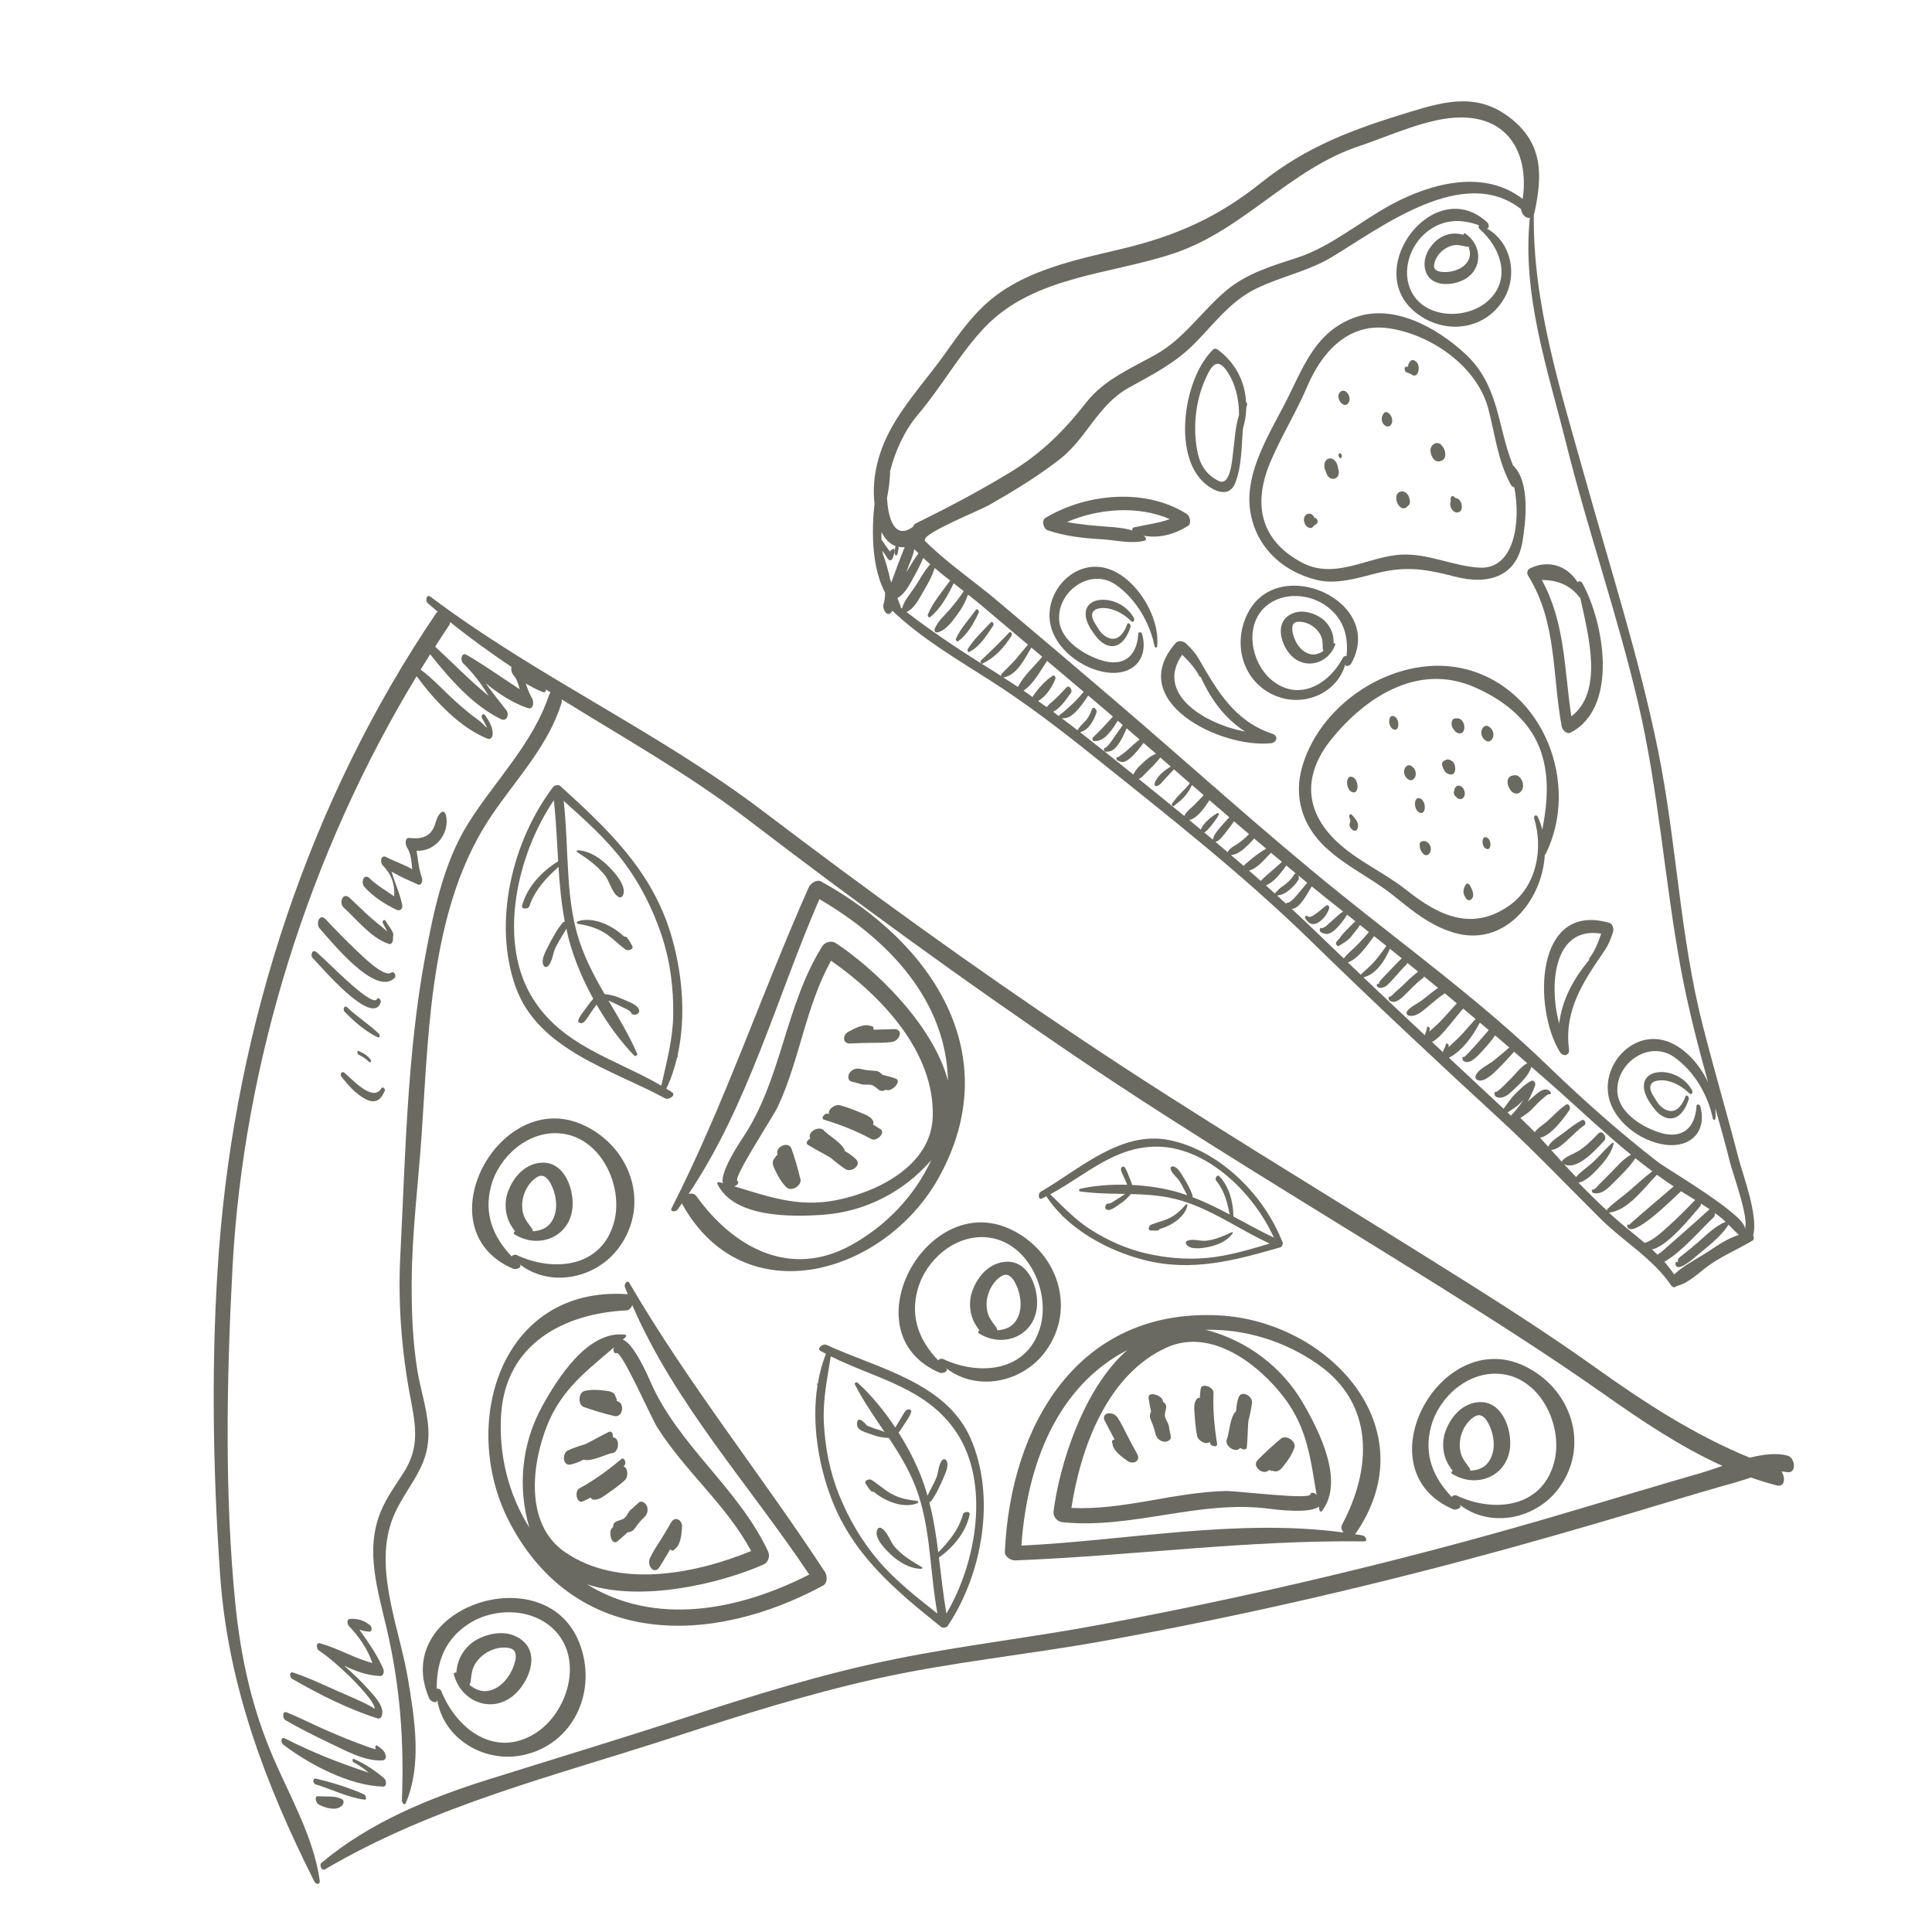 <?xml version="1.0" encoding="utf-8"?>
<!-- Generator: Adobe Illustrator 17.0.2, SVG Export Plug-In . SVG Version: 6.00 Build 0)  -->
<!DOCTYPE svg PUBLIC "-//W3C//DTD SVG 1.1//EN" "http://www.w3.org/Graphics/SVG/1.1/DTD/svg11.dtd">
<svg version="1.1" id="Layer_1" xmlns="http://www.w3.org/2000/svg" xmlns:xlink="http://www.w3.org/1999/xlink" x="0px" y="0px"
	 width="100px" height="100px" viewBox="0 0 100 100" enable-background="new 0 0 100 100" xml:space="preserve">
<g>
	<path fill="#6A6A61" d="M22.134,31.215c0.17,0.152,0.346,0.296,0.519,0.444c-0.02,0.019-0.043,0.031-0.062,0.059
		c-6.57,9.664-10.378,21.326-11.256,32.964c-0.416,5.503-0.327,11.347,0.059,16.854c0.397,5.667,2.337,10.802,4.877,15.853
		c0.084,0.167,0.31,0.17,0.278-0.053c-0.309-2.205-1.503-4.281-2.38-6.302c-1.132-2.608-1.711-5.246-1.992-8.066
		c-0.56-5.639-0.444-11.662-0.145-17.318c0.563-10.637,3.975-21.501,9.532-30.65c0.924,1.257,2.253,2.682,3.684,3.237
		c0.146,0.056,0.237-0.093,0.25-0.213c0.036-0.348-0.192-0.715-0.38-0.994c-0.107-0.159-0.248,0.007-0.167,0.148
		c0.512,0.887,0.104,0.301-0.167,0.109c-0.439-0.31-0.846-0.658-1.243-1.018c-0.589-0.532-1.129-1.141-1.771-1.61
		c0.164-0.266,0.329-0.531,0.495-0.793c1.025,1.284,2.213,2.648,3.663,3.356c0.302,0.148,0.45-0.243,0.278-0.462
		c-0.349-0.448-0.722-0.917-1.071-1.398c0.667,0.541,1.391,1.02,2.183,1.287c0.313,0.106,0.322-0.344,0.219-0.513
		c-0.143-0.234-0.237-0.497-0.324-0.761c0.276,0.167,0.562,0.316,0.875,0.443c0.123,0.049,0.167-0.031,0.17-0.132
		c0.079,0.05,0.158,0.101,0.238,0.152c-0.033,0.034-0.06,0.081-0.081,0.144c-0.841,2.519-2.808,4.441-4.194,6.657
		c-1.268,2.031-1.783,4.565-2.216,6.883c-0.934,5.023-1.024,10.347-1.284,15.445c-0.128,2.498,0.062,4.969,0.531,7.423
		c0.266,1.401,0.469,2.519-0.338,3.794c-0.43,0.681-0.91,1.321-1.215,2.074c-0.811,1.995-0.144,4.052,0.322,6.062
		c0.696,3.002,0.901,5.827,0.78,8.894c-0.002,0.081,0.141,0.256,0.197,0.124c0.853-1.999,0.466-4.352,0.12-6.429
		c-0.465-2.792-1.94-6.006-0.625-8.707c0.673-1.382,1.639-2.254,1.683-3.864c0.031-1.126-0.393-2.298-0.573-3.403
		c-0.244-1.495-0.301-3.013-0.295-4.527c0.01-2.573,0.344-5.144,0.518-7.71c0.199-2.95,0.305-5.863,0.803-8.788
		c0.468-2.749,1.262-5.42,2.841-7.74c1.286-1.892,2.898-3.558,3.595-5.783c0.02-0.061,0.017-0.126,0.006-0.189
		c3.235,2.005,6.568,3.876,9.599,6.192c5.574,4.257,11.205,8.368,17.013,12.302c6.05,4.097,12.336,7.833,18.53,11.707
		c2.963,1.854,5.912,3.724,8.771,5.737c1.956,1.379,3.982,2.748,6.17,3.738c-0.391,0.133-0.758,0.262-1.079,0.355
		c-2.298,0.666-4.59,1.352-6.883,2.034c-7.977,2.369-16.089,4.302-24.267,5.833c-3.491,0.653-7.032,1.06-10.511,1.758
		c-3.742,0.751-7.377,1.879-11,3.066c-3.349,1.097-6.719,2.113-10.08,3.167c-3.101,0.971-6.192,2.228-8.7,4.338
		c-0.12,0.102,0.02,0.43,0.173,0.339c5.712-3.358,11.954-4.853,18.204-6.897c3.4-1.112,6.807-2.184,10.302-2.966
		c3.866-0.866,7.854-1.253,11.755-1.955c7.23-1.302,14.394-2.963,21.47-4.931c2.673-0.742,5.337-1.524,7.993-2.326
		c1.081-0.326,2.166-0.647,3.256-0.949c0.247-0.069,0.538-0.168,0.844-0.265c0.438,0.153,0.88,0.293,1.333,0.409
		c0.43,0.111,0.456-0.423,0.246-0.718c0.096,0.002,0.188,0.01,0.276,0.029c0.518,0.112,0.448-0.745,0.036-0.854
		c-0.573-0.152-1.262-0.063-1.956,0.108c-2.877-1.184-5.413-2.829-7.975-4.658c-2.853-2.039-5.832-3.9-8.804-5.758
		c-5.964-3.73-11.996-7.351-17.847-11.261c-5.607-3.747-11.05-7.69-16.419-11.768c-5.469-4.151-11.765-6.994-17.245-11.124
		C22.077,30.732,21.998,31.096,22.134,31.215z M26.473,34.52c-0.029,0.13,0.005,0.305,0.088,0.403
		c0.185,0.211,0.27,0.478,0.337,0.754c-0.909-0.597-1.803-1.233-2.738-1.777c-0.285-0.167-0.35,0.276-0.185,0.436
		c0.475,0.459,0.946,1.056,1.313,1.682c-0.973-0.799-1.837-1.69-2.764-2.548c0.238-0.367,0.472-0.738,0.718-1.099
		c0.035-0.052,0.053-0.111,0.058-0.171C24.323,33.023,25.387,33.788,26.473,34.52z"/>
	<path fill="#6A6A61" d="M26.417,78.878c3.441,6.439,10.438,6.303,16.191,3.187c0.226-0.123,0.218-0.508,0.096-0.693
		c-3.317-5.06-7.071-9.729-10.13-14.968c-0.112-0.191-0.282,0.079-0.23,0.217C32.393,66.75,32.448,66.873,32.5,67
		c-0.017-0.004-0.03-0.015-0.05-0.016C25.838,66.563,23.725,73.842,26.417,78.878z M29.23,80.328
		c-2.082-1.44-1.716-4.538-0.903-6.565c0.748-1.864,2.074-2.837,3.457-4.027c-0.007,0.025-0.018,0.041-0.026,0.069
		c-0.023,0.079,0.032,0.294,0.159,0.232c0.263-0.13,1.797,3.358,2.096,3.832c1.446,2.293,3.576,4.012,4.867,6.411
		C35.921,81.493,31.989,82.236,29.23,80.328z M32.724,67.547c2.19,5.087,6.104,9.371,9.162,13.951
		c-3.74,1.905-7.999,2.661-11.505,0.507c2.863,0.932,6.919-0.048,9.138-1.025c0.242-0.106,0.352-0.436,0.238-0.676
		c-1.545-3.299-4.663-5.484-6.109-8.828c-0.11-0.253-0.856-1.961-1.415-2.136c0.048-0.044,0.098-0.084,0.147-0.13
		c0.036-0.034,0.042-0.12-0.02-0.127c-1.946-0.245-3.52,2.29-4.314,3.739c-1.038,1.893-1.261,4.139-0.66,6.197
		c0.006,0.022,0.013,0.039,0.021,0.059c-1.102-1.742-1.608-3.829-1.466-5.899c0.249-3.618,3.234-5.191,6.474-5.354
		C32.575,67.817,32.678,67.696,32.724,67.547z"/>
	<path fill="#6A6A61" d="M31.999,72.544c-0.025-0.013-0.053-0.022-0.077-0.033c0.011-0.065-0.006-0.129-0.044-0.172
		c-0.021-0.085-0.049-0.166-0.119-0.224c-0.128-0.109-0.318-0.118-0.477-0.138c-0.341-0.044-0.69-0.063-1.027,0.02
		c-0.326,0.081-0.35,0.717-0.036,0.829c0.516,0.183,1.057,0.346,1.589,0.469C32.218,73.388,32.35,72.69,31.999,72.544z"/>
	<path fill="#6A6A61" d="M30.204,75.547c0.346,0.15,1.26-0.315,1.457-0.328c0.4-0.029,0.449-0.787,0.065-0.826
		c0.016-0.162-0.061-0.35-0.214-0.277c-0.407,0.194-0.799,0.431-1.206,0.63c-0.304,0.09-0.605,0.191-0.9,0.321
		c-0.321,0.141-0.294,0.821,0.121,0.738C29.768,75.756,29.991,75.66,30.204,75.547z"/>
	<path fill="#6A6A61" d="M30.577,77.516c0.028,0.053,0.07,0.097,0.143,0.105c0.26,0.03,0.489-0.151,0.689-0.288
		c0.318-0.221,0.633-0.447,0.921-0.705c0.209-0.187,0.178-0.669-0.063-0.727c0.017-0.018,0.035-0.036,0.054-0.055
		c0.115-0.114-0.005-0.457-0.169-0.32c-0.675,0.569-1.389,1.092-2.167,1.514c-0.259,0.14-0.145,0.813,0.182,0.671
		C30.307,77.65,30.441,77.58,30.577,77.516z"/>
	<path fill="#6A6A61" d="M31.973,79.767c0.188-0.159,0.337-0.295,0.52-0.46c0.037,0.006,0.061,0.014,0.104-0.02
		c0.012-0.007,0-0.001,0.006-0.004c0.01-0.001,0.017,0.002,0.058-0.012c0.102-0.033,0.175-0.13,0.235-0.214
		c0.136-0.192,0.274-0.36,0.446-0.521c0.162-0.147,0.222-0.372,0.14-0.581c-0.032-0.079-0.1-0.159-0.181-0.2
		c-0.081-0.042-0.174-0.046-0.253,0.028c-0.111,0.103-0.223,0.203-0.332,0.306c-0.178,0.107-0.235,0.347-0.398,0.487
		c-0.195,0.165-0.593,0.092-0.583,0.46c-0.042,0.041-0.083,0.082-0.09,0.094C31.5,79.36,31.662,80.031,31.973,79.767z"/>
	<path fill="#6A6A61" d="M34.735,78.804c-0.182,0.325-0.379,0.64-0.573,0.958c-0.187,0.287-0.375,0.573-0.523,0.892
		c-0.175,0.377,0.235,0.904,0.511,0.436c0.178-0.301,0.36-0.598,0.543-0.897c0.058,0.069,0.157,0.098,0.223,0.006
		c0.006-0.009,0.007-0.015,0.01-0.021c0.09-0.049,0.152-0.15,0.197-0.236c0.132-0.259,0.16-0.618,0.18-0.903
		C35.329,78.678,34.936,78.444,34.735,78.804z"/>
	<path fill="#6A6A61" d="M34.761,62.539c-0.101,0.197,0.22,0.194,0.306,0.076c0.081-0.111,0.156-0.224,0.233-0.336
		c0.007,0.018,0.005,0.033,0.016,0.051c3.223,5.787,10.488,3.624,13.267-1.364c3.552-6.381-0.351-12.188-6.083-15.34
		c-0.227-0.124-0.546,0.092-0.636,0.294C39.404,51.449,37.511,57.133,34.761,62.539z M43.247,62.128
		c-1.974,0.379-3.51-0.21-5.257-0.728c0.024-0.006,0.043-0.007,0.07-0.016c0.08-0.024,0.231-0.187,0.11-0.258
		c-0.251-0.152,1.85-3.331,2.087-3.838c1.147-2.459,1.438-5.18,2.757-7.563c2.622,1.834,5.376,4.738,5.264,8.09
		C48.194,60.347,45.39,61.715,43.247,62.128z M42.411,46.54c3.629,2.115,6.569,5.287,6.655,9.401
		c-0.766-2.911-3.786-5.79-5.807-7.128c-0.221-0.145-0.557-0.06-0.697,0.165c-1.937,3.085-2.089,6.889-4.118,9.916
		c-0.154,0.229-1.186,1.781-1.029,2.345c-0.064-0.017-0.125-0.037-0.19-0.052c-0.047-0.014-0.123,0.028-0.097,0.085
		c0.848,1.768,3.83,1.719,5.48,1.604c2.153-0.152,4.163-1.181,5.568-2.799c0.014-0.017,0.025-0.031,0.036-0.049
		c-0.866,1.869-2.347,3.425-4.164,4.424c-3.177,1.751-6.115,0.092-8.006-2.545c-0.093-0.129-0.253-0.151-0.401-0.109
		C38.732,57.201,40.217,51.592,42.411,46.54z"/>
	<path fill="#6A6A61" d="M40.233,59.701c0.003,0.027,0.011,0.055,0.014,0.082c-0.061,0.026-0.105,0.074-0.121,0.128
		c-0.06,0.065-0.113,0.132-0.125,0.224c-0.022,0.165,0.073,0.331,0.141,0.474c0.149,0.312,0.321,0.615,0.574,0.853
		c0.244,0.23,0.79-0.094,0.715-0.417c-0.126-0.532-0.281-1.077-0.465-1.591C40.825,59.059,40.166,59.326,40.233,59.701z"/>
	<path fill="#6A6A61" d="M41.938,58.93c-0.145,0.075-0.262,0.241-0.117,0.33c0.383,0.235,0.795,0.438,1.181,0.672
		c0.243,0.207,0.49,0.406,0.759,0.583c0.293,0.194,0.849-0.197,0.556-0.5c-0.175-0.178-0.375-0.313-0.586-0.433
		c-0.059-0.371-0.946-0.888-1.063-1.046C42.426,58.218,41.762,58.584,41.938,58.93z"/>
	<path fill="#6A6A61" d="M43.488,57.211c-0.27-0.076-0.659,0.213-0.576,0.448c-0.025-0.005-0.05-0.011-0.076-0.017
		c-0.158-0.035-0.383,0.252-0.179,0.315c0.844,0.259,1.67,0.576,2.446,1.002c0.257,0.141,0.762-0.318,0.466-0.517
		c-0.127-0.082-0.258-0.157-0.385-0.237c0.029-0.053,0.042-0.111,0.01-0.178c-0.114-0.234-0.39-0.329-0.615-0.422
		C44.222,57.455,43.863,57.313,43.488,57.211z"/>
	<path fill="#6A6A61" d="M45.579,55.546c-0.012-0.005,0.002,0.001-0.007-0.002c-0.006-0.007-0.006-0.016-0.039-0.041
		c-0.084-0.069-0.204-0.077-0.308-0.082c-0.235-0.012-0.452-0.036-0.679-0.093c-0.212-0.058-0.433,0.014-0.564,0.195
		c-0.05,0.069-0.078,0.17-0.069,0.261c0.007,0.09,0.054,0.17,0.159,0.197c0.147,0.038,0.292,0.076,0.438,0.114
		c0.187,0.091,0.42,0.008,0.624,0.071c0.245,0.074,0.397,0.447,0.703,0.239c0.057,0.014,0.114,0.026,0.128,0.025
		c0.272-0.001,0.749-0.501,0.358-0.619c-0.236-0.073-0.431-0.125-0.668-0.189C45.638,55.589,45.632,55.566,45.579,55.546z"/>
	<path fill="#6A6A61" d="M46.167,53.932c0.411-0.058,0.631-0.686,0.088-0.665c-0.347,0.014-0.697,0.022-1.046,0.03
		c0.026-0.088-0.002-0.187-0.116-0.192c-0.012,0-0.018,0.002-0.022,0.004c-0.092-0.05-0.209-0.048-0.307-0.039
		c-0.287,0.029-0.605,0.2-0.856,0.337c-0.318,0.173-0.301,0.629,0.112,0.604c0.371-0.022,0.741-0.028,1.114-0.035
		C45.475,53.977,45.817,53.98,46.167,53.932z"/>
	<path fill="#6A6A61" d="M63.073,68.083c-7.292-0.361-10.773,5.708-11.062,12.244c-0.012,0.258,0.322,0.447,0.542,0.439
		c6.047-0.24,11.982-1.058,18.049-0.985c0.221,0.003,0.077-0.281-0.069-0.307c-0.134-0.025-0.269-0.042-0.403-0.062
		c0.01-0.014,0.026-0.019,0.037-0.035C73.931,73.924,68.777,68.367,63.073,68.083z M60.382,69.75
		c2.306-1.045,4.775,0.864,6.094,2.603c1.213,1.602,1.365,3.24,1.673,5.036c-0.017-0.019-0.025-0.036-0.045-0.057
		c-0.057-0.06-0.269-0.123-0.281,0.017c-0.024,0.292-3.804-0.186-4.363-0.175c-2.712,0.061-5.283,1.002-8.004,0.876
		C55.942,74.889,57.328,71.134,60.382,69.75z M69.545,79.322c-5.489-0.74-11.177,0.412-16.677,0.679
		c0.291-4.188,1.834-8.229,5.485-10.126c-2.272,1.975-3.519,5.957-3.823,8.362c-0.032,0.261,0.194,0.525,0.456,0.551
		c3.624,0.373,7.102-1.175,10.713-0.695c0.273,0.035,2.122,0.275,2.561-0.115c0.011,0.064,0.022,0.128,0.035,0.193
		c0.009,0.05,0.081,0.098,0.12,0.049c1.21-1.542-0.153-4.196-0.987-5.623c-1.09-1.864-2.9-3.211-4.974-3.755
		c-0.021-0.006-0.04-0.008-0.059-0.012c2.059-0.05,4.109,0.59,5.811,1.778c2.974,2.074,2.788,5.442,1.261,8.305
		C69.389,79.055,69.441,79.207,69.545,79.322z"/>
	<path fill="#6A6A61" d="M66.308,74.459c-0.421,0.349-0.841,0.73-1.22,1.122c-0.291,0.302,0.24,0.774,0.546,0.548
		c0.023-0.015,0.046-0.034,0.069-0.049c0.05,0.042,0.113,0.061,0.169,0.051c0.084,0.026,0.167,0.043,0.255,0.014
		c0.158-0.053,0.265-0.213,0.362-0.338c0.214-0.27,0.41-0.559,0.512-0.891C67.098,74.596,66.563,74.249,66.308,74.459z"/>
	<path fill="#6A6A61" d="M63.514,74.462c-0.182,0.358,0.443,0.79,0.674,0.481c0.132,0.097,0.331,0.127,0.349-0.041
		c0.043-0.449,0.039-0.908,0.08-1.358c0.078-0.307,0.147-0.618,0.187-0.937c0.044-0.348-0.553-0.676-0.695-0.277
		c-0.082,0.235-0.114,0.474-0.128,0.717C63.675,73.265,63.603,74.289,63.514,74.462z"/>
	<path fill="#6A6A61" d="M61.959,74.313c0.053,0.274,0.483,0.495,0.657,0.318c0.006,0.026,0.013,0.05,0.019,0.077
		c0.038,0.156,0.395,0.232,0.362,0.02c-0.142-0.873-0.223-1.753-0.185-2.637c0.013-0.295-0.621-0.543-0.669-0.191
		c-0.019,0.149-0.027,0.301-0.042,0.452c-0.06-0.004-0.12,0.01-0.165,0.069c-0.16,0.207-0.122,0.495-0.107,0.738
		C61.855,73.547,61.886,73.933,61.959,74.313z"/>
	<path fill="#6A6A61" d="M60.23,74.618c0.083,0.015,0.187-0.004,0.263-0.052c0.078-0.048,0.13-0.125,0.107-0.232
		c-0.032-0.147-0.061-0.296-0.091-0.442c0-0.208-0.177-0.38-0.213-0.591c-0.042-0.253,0.227-0.555-0.095-0.738
		c-0.014-0.056-0.028-0.112-0.035-0.125c-0.122-0.243-0.78-0.45-0.714-0.047c0.04,0.243,0.079,0.441,0.127,0.683
		c-0.025,0.028-0.042,0.045-0.038,0.1c0.001,0.014,0.001-0.001,0.002,0.007c-0.005,0.007-0.011,0.013-0.021,0.055
		c-0.024,0.105,0.022,0.216,0.063,0.311c0.094,0.216,0.169,0.421,0.218,0.652C59.846,74.413,60.01,74.58,60.23,74.618z"/>
	<path fill="#6A6A61" d="M57.57,74.692c0.005,0.011,0.009,0.014,0.014,0.018c-0.004,0.104,0.047,0.209,0.1,0.292
		c0.153,0.246,0.447,0.455,0.681,0.619c0.296,0.208,0.698-0.009,0.493-0.367c-0.184-0.323-0.354-0.654-0.526-0.985
		c-0.15-0.307-0.299-0.615-0.497-0.908c-0.234-0.342-0.896-0.262-0.636,0.216c0.166,0.307,0.327,0.616,0.49,0.926
		C57.599,74.518,57.522,74.587,57.57,74.692z"/>
	<path fill="#6A6A61" d="M35.094,54.719c-0.006-0.036-0.013-0.074-0.019-0.109c0.459-2.077,0.224-4.39-0.372-6.328
		c-1.001-3.247-3.254-5.375-5.692-7.589c-0.1-0.092-0.305-0.06-0.383,0.045c-2.112,2.782-3.147,7.013-1.927,10.377
		c1.173,3.235,5.007,4.26,7.731,5.737c0.183,0.1,0.584-0.166,0.35-0.319c-0.096-0.063-0.195-0.122-0.293-0.181
		c0.252-0.53,0.437-1.095,0.57-1.675l0.011,0.047C35.074,54.735,35.096,54.729,35.094,54.719z M34.231,56.194
		c-2.421-1.408-5.237-2.067-6.756-4.687c-1.712-2.956-0.67-7.354,1.194-10.087c0.112,1.04,0.158,2.101,0.221,3.159
		c-0.849,0.522-1.621,1.349-1.867,2.303c-0.048,0.185,0.32,0.185,0.371,0.034c0.299-0.873,0.874-1.463,1.514-2.048
		c0.061,0.954,0.148,1.904,0.326,2.832c-0.044,0.009-0.083,0.026-0.108,0.055c-0.303,0.364-0.539,0.804-0.754,1.227
		c-0.132,0.26-0.438,0.795-0.191,1.045c0.05,0.05,0.14,0.02,0.183-0.02c0.226-0.218,0.25-0.661,0.385-0.949
		c0.163-0.344,0.384-0.656,0.567-0.988c0.044,0.205,0.087,0.412,0.143,0.614c0.272,0.993,0.708,2.03,1.248,3.014
		c-0.126,0.136-0.237,0.288-0.345,0.44c-0.147,0.206-0.361,0.441-0.436,0.687c-0.01,0.031,0.013,0.08,0.04,0.097
		c0.192,0.128,0.338-0.092,0.432-0.235c0.154-0.234,0.317-0.462,0.476-0.693c0.565,0.98,1.231,1.895,1.951,2.64
		c0.058,0.059,0.193-0.008,0.156-0.091c-0.423-0.974-0.962-1.863-1.489-2.758c0.083,0.036,0.164,0.076,0.246,0.111
		c0.153,0.068,0.302,0.145,0.452,0.221c0.091,0.047,0.439,0.187,0.467,0.289c0.001-0.002,0.002-0.003,0.004-0.004
		c0.032,0.195,0.444,0.146,0.425-0.09c-0.025-0.307-0.624-0.489-0.869-0.603c-0.29-0.135-0.604-0.228-0.923-0.256
		c-0.58-1.001-1.122-2.023-1.441-3.193c-0.337-1.235-0.423-2.529-0.483-3.827c0.002-0.014,0.002-0.025-0.004-0.036
		c-0.044-0.989-0.08-1.977-0.191-2.946c1.091,0.986,2.18,1.942,3.08,3.128c0.869,1.146,1.523,2.445,1.982,3.805
		c0.45,1.34,0.633,2.759,0.608,4.17C34.824,53.817,34.496,54.982,34.231,56.194z"/>
	<path fill="#6A6A61" d="M32.72,48.952c-0.099-0.167-0.167-0.326-0.307-0.46c-0.022-0.02-0.06-0.017-0.093-0.004
		c-0.636-0.604-1.645-1.064-2.413-0.799c-0.068,0.023-0.069,0.117,0.006,0.129c0.454,0.077,0.855,0.173,1.263,0.397
		c0.456,0.25,0.789,0.636,1.205,0.932C32.504,49.237,32.833,49.141,32.72,48.952z"/>
	<path fill="#6A6A61" d="M32.222,46.377c0.27-0.433-0.356-1.154-0.641-1.451c-0.451-0.47-0.997-0.864-1.661-0.918
		c-0.037-0.002-0.106,0.054-0.057,0.085c0.538,0.36,1.024,0.687,1.436,1.2c0.277,0.347,0.357,0.924,0.735,1.144
		C32.1,46.475,32.187,46.433,32.222,46.377z"/>
	<path fill="#6A6A61" d="M42.286,71.617c0.008,0.033,0.017,0.066,0.025,0.098c-0.303,1.943,0.045,4.064,0.709,5.819
		c1.111,2.939,3.314,4.773,5.691,6.676c0.097,0.078,0.285,0.036,0.352-0.064c1.786-2.691,2.498-6.654,1.178-9.689
		c-1.271-2.919-4.868-3.642-7.466-4.848c-0.175-0.081-0.529,0.187-0.304,0.316c0.093,0.053,0.186,0.1,0.28,0.15
		c-0.2,0.504-0.34,1.034-0.428,1.58l-0.013-0.043C42.304,71.6,42.284,71.606,42.286,71.617z M42.999,70.204
		c2.316,1.159,4.954,1.605,6.506,3.935c1.752,2.63,1.044,6.749-0.52,9.378c-0.162-0.953-0.266-1.929-0.386-2.902
		c0.753-0.53,1.418-1.339,1.59-2.233c0.034-0.173-0.306-0.151-0.344-0.01c-0.226,0.821-0.721,1.399-1.279,1.977
		c-0.111-0.876-0.246-1.748-0.465-2.595c0.039-0.011,0.076-0.029,0.095-0.056c0.26-0.354,0.452-0.774,0.625-1.177
		c0.107-0.248,0.36-0.758,0.118-0.975c-0.049-0.042-0.13-0.009-0.168,0.031c-0.196,0.213-0.192,0.624-0.301,0.898
		c-0.129,0.326-0.316,0.627-0.464,0.944c-0.054-0.186-0.105-0.375-0.168-0.558c-0.309-0.901-0.771-1.832-1.327-2.71
		c0.109-0.133,0.202-0.28,0.293-0.425c0.124-0.2,0.307-0.428,0.363-0.659c0.007-0.03-0.017-0.073-0.043-0.088
		c-0.184-0.108-0.306,0.103-0.384,0.242c-0.128,0.226-0.265,0.445-0.399,0.667c-0.579-0.871-1.245-1.678-1.952-2.322
		c-0.056-0.052-0.179,0.016-0.141,0.092c0.447,0.874,0.998,1.663,1.534,2.457c-0.077-0.029-0.154-0.058-0.232-0.087
		c-0.146-0.056-0.202-0.051-0.345-0.112c-0.086-0.037-0.398-0.133-0.362-0.172c-0.001,0.001-0.002,0.002-0.003,0.004
		c-0.438-0.505-0.505-0.177-0.473,0.039c0.04,0.284,0.561,0.382,0.793,0.474c0.275,0.108,0.548,0.158,0.844,0.166
		c0.593,0.891,1.141,1.794,1.504,2.855c0.381,1.12,0.533,2.305,0.663,3.5c-0.004,0.013-0.005,0.021,0.002,0.03
		c0.098,0.911,0.187,1.82,0.345,2.707c-1.065-0.847-2.125-1.666-3.025-2.709c-0.868-1.009-1.545-2.168-2.047-3.398
		c-0.494-1.211-0.746-2.509-0.805-3.813C42.589,72.432,42.823,71.338,42.999,70.204z"/>
	<path fill="#6A6A61" d="M44.81,76.8c0.104,0.149,0.175,0.293,0.312,0.407c0.02,0.018,0.056,0.013,0.086-0.001
		c0.622,0.521,1.578,0.887,2.273,0.599c0.061-0.026,0.057-0.112-0.014-0.119c-0.422-0.046-0.798-0.112-1.188-0.294
		c-0.436-0.204-0.766-0.54-1.166-0.791C44.994,76.526,44.696,76.633,44.81,76.8z"/>
	<path fill="#6A6A61" d="M45.419,79.148c-0.222,0.415,0.395,1.044,0.676,1.301c0.443,0.408,0.971,0.74,1.587,0.753
		c0.034-0.001,0.093-0.057,0.047-0.083c-0.518-0.3-0.984-0.574-1.395-1.023c-0.277-0.305-0.384-0.832-0.745-1.015
		C45.528,79.051,45.448,79.094,45.419,79.148z"/>
	<path fill="#6A6A61" d="M26.562,65.672c0.138,0.06,0.512-0.067,0.327-0.243c1.588,1.247,3.988,0.766,5.175-0.892
		c1.598-2.228,0.585-5.149-1.83-6.288C25.859,56.182,21.829,63.648,26.562,65.672z M31.786,63.246
		c-0.637,2.385-3.155,2.606-5.051,1.711c-0.074-0.035-0.223,0.006-0.246,0.08c-0.961-1.007-1.455-2.195-1.074-3.64
		c0.408-1.538,1.897-2.847,3.518-2.738C31.084,58.8,32.288,61.379,31.786,63.246z"/>
	<path fill="#6A6A61" d="M26.28,61.718c-0.146,0.419-0.145,0.899-0.008,1.319c0.081,0.252,0.208,0.457,0.367,0.669
		c0.007,0.01,0.016,0.015,0.025,0.025c-0.068,0.033-0.112,0.108-0.026,0.16c1.233,0.773,2.821,0.154,2.99-1.338
		c0.108-0.953-0.394-2.412-1.559-2.374C27.182,60.207,26.558,60.932,26.28,61.718z M28.68,61.694
		c0.175,0.557,0.163,1.253-0.259,1.698c-0.214,0.225-0.519,0.312-0.836,0.339c-0.017-0.06-0.035-0.122-0.079-0.179
		c-0.108-0.144-0.214-0.284-0.302-0.439c-0.156-0.269-0.2-0.594-0.168-0.9c0.051-0.504,0.332-1.022,0.767-1.289
		C28.276,60.634,28.573,61.349,28.68,61.694z"/>
	<path fill="#6A6A61" d="M27.019,90.854c2.687-0.535,3.943-3.361,2.958-5.843c-1.785-4.497-9.828-1.797-7.753,2.915
		c0.061,0.138,0.421,0.3,0.407,0.046C22.936,89.967,25.019,91.255,27.019,90.854z M22.837,87.521
		c-0.03-0.074-0.166-0.148-0.233-0.109c-0.014-1.392,0.435-2.597,1.702-3.393c1.349-0.844,3.329-0.782,4.441,0.404
		c1.473,1.573,0.592,4.278-1.052,5.3C25.6,91.029,23.61,89.47,22.837,87.521z"/>
	<path fill="#6A6A61" d="M26.593,87.744c0.73-0.624,1.36-2.032,0.483-2.801c-0.668-0.584-1.619-0.482-2.359-0.097
		c-0.393,0.206-0.72,0.558-0.906,0.958c-0.113,0.239-0.161,0.478-0.189,0.739c-0.002,0.013,0.001,0.023,0.002,0.036
		c-0.074-0.022-0.156,0.002-0.129,0.098C23.867,88.085,25.451,88.717,26.593,87.744z M24.297,87.208
		c0.028-0.057,0.058-0.114,0.065-0.186c0.018-0.179,0.038-0.353,0.079-0.527c0.071-0.304,0.261-0.57,0.493-0.773
		c0.381-0.334,0.938-0.521,1.44-0.417c0.542,0.112,0.271,0.837,0.114,1.162c-0.253,0.528-0.737,1.027-1.348,1.064
		C24.829,87.551,24.547,87.404,24.297,87.208z"/>
	<path fill="#6A6A61" d="M54.138,69.917c1.598-2.228,0.586-5.148-1.829-6.288c-4.376-2.066-8.405,5.4-3.673,7.423
		c0.138,0.059,0.512-0.068,0.327-0.244C50.551,72.057,52.95,71.574,54.138,69.917z M47.488,66.777
		c0.409-1.537,1.897-2.846,3.519-2.738c2.15,0.142,3.354,2.721,2.853,4.589c-0.639,2.384-3.158,2.606-5.052,1.711
		c-0.073-0.034-0.223,0.006-0.243,0.079C47.601,69.411,47.106,68.223,47.488,66.777z"/>
	<path fill="#6A6A61" d="M53.667,67.681c0.108-0.954-0.394-2.412-1.559-2.375c-0.889,0.03-1.513,0.753-1.79,1.54
		c-0.146,0.419-0.144,0.899-0.008,1.318c0.08,0.252,0.209,0.458,0.367,0.669c0.008,0.01,0.017,0.015,0.027,0.025
		c-0.069,0.034-0.112,0.108-0.027,0.161C51.91,69.791,53.499,69.172,53.667,67.681z M51.545,68.678
		c-0.108-0.144-0.213-0.284-0.302-0.439c-0.156-0.269-0.199-0.594-0.168-0.9c0.05-0.505,0.331-1.023,0.767-1.29
		c0.472-0.288,0.77,0.427,0.876,0.771c0.177,0.558,0.164,1.253-0.257,1.697c-0.214,0.227-0.519,0.313-0.836,0.34
		C51.607,68.797,51.589,68.735,51.545,68.678z"/>
	<path fill="#6A6A61" d="M80.718,76.985c1.596-2.227,0.584-5.149-1.831-6.288c-4.375-2.066-8.404,5.401-3.671,7.424
		c0.138,0.058,0.512-0.068,0.327-0.245C77.13,79.125,79.531,78.643,80.718,76.985z M74.068,73.845
		c0.408-1.537,1.896-2.846,3.518-2.738c2.151,0.142,3.355,2.721,2.854,4.589c-0.638,2.384-3.158,2.605-5.053,1.709
		c-0.073-0.033-0.223,0.006-0.244,0.079C74.18,76.478,73.685,75.291,74.068,73.845z"/>
	<path fill="#6A6A61" d="M78.156,74.949c0.107-0.954-0.394-2.412-1.56-2.377c-0.887,0.03-1.512,0.754-1.789,1.54
		c-0.146,0.419-0.144,0.9-0.007,1.319c0.08,0.252,0.208,0.458,0.367,0.669c0.007,0.01,0.017,0.016,0.026,0.025
		c-0.069,0.034-0.111,0.109-0.026,0.16C76.399,77.059,77.988,76.438,78.156,74.949z M76.034,75.945
		c-0.109-0.144-0.214-0.285-0.301-0.439c-0.156-0.269-0.2-0.596-0.168-0.901c0.05-0.504,0.33-1.022,0.767-1.288
		c0.472-0.29,0.769,0.427,0.877,0.771c0.175,0.558,0.162,1.252-0.258,1.697c-0.215,0.227-0.518,0.312-0.836,0.339
		C76.095,76.065,76.077,76.002,76.034,75.945z"/>
	<path fill="#6A6A61" d="M66.384,64.301c-0.944-2.431-3.23-4.745-5.848-5.287c-2.519-0.518-4.67,1.52-6.675,2.674
		c-0.136,0.078-0.124,0.437,0.066,0.348c0.079-0.037,0.154-0.076,0.23-0.115c0.239,0.367,0.526,0.706,0.843,1.017l-0.034-0.011
		c-0.009-0.002-0.014,0.014-0.006,0.018c0.025,0.009,0.05,0.018,0.076,0.029c1.142,1.105,2.705,1.862,4.171,2.239
		c2.458,0.634,4.693,0.034,7.056-0.65C66.359,64.535,66.42,64.392,66.384,64.301z M62.52,65.105
		c-1.068,0.104-2.151,0.012-3.195-0.229c-1.029-0.238-2.003-0.676-2.891-1.243c-0.794-0.509-1.409-1.173-2.075-1.816
		c1.843-0.988,3.365-2.524,5.624-2.465c2.552,0.068,4.942,2.451,5.951,4.707c-0.705-0.337-1.398-0.721-2.095-1.095
		c0.001-0.744-0.225-1.56-0.735-2.089c-0.098-0.104-0.241,0.132-0.167,0.222c0.438,0.531,0.588,1.128,0.71,1.765
		c-0.63-0.334-1.269-0.65-1.929-0.901c0.011-0.031,0.016-0.063,0.007-0.09c-0.113-0.336-0.3-0.658-0.486-0.959
		c-0.114-0.186-0.334-0.592-0.59-0.532c-0.052,0.013-0.068,0.082-0.058,0.125c0.049,0.229,0.322,0.418,0.452,0.616
		c0.156,0.238,0.268,0.5,0.408,0.747c-0.148-0.052-0.296-0.105-0.446-0.149c-0.738-0.215-1.569-0.344-2.407-0.386
		c-0.037-0.132-0.09-0.262-0.143-0.391c-0.074-0.175-0.139-0.403-0.266-0.546c-0.017-0.019-0.057-0.023-0.079-0.013
		c-0.156,0.071-0.073,0.251-0.017,0.367c0.088,0.189,0.169,0.382,0.253,0.573c-0.844-0.024-1.687,0.042-2.442,0.209
		c-0.061,0.012-0.071,0.125-0.004,0.135c0.785,0.111,1.561,0.116,2.336,0.13c-0.056,0.039-0.111,0.076-0.166,0.114
		c-0.103,0.071-0.212,0.135-0.318,0.201c-0.066,0.04-0.291,0.206-0.367,0.184c0.002,0.001,0,0.004,0.002,0.004
		c-0.137-0.056-0.268,0.226-0.11,0.306c0.206,0.105,0.556-0.205,0.724-0.316c0.199-0.132,0.381-0.296,0.525-0.486
		c0.864,0.021,1.726,0.076,2.595,0.332c0.916,0.269,1.775,0.72,2.624,1.188c0.006,0.009,0.013,0.012,0.022,0.014
		c0.647,0.359,1.29,0.723,1.949,1.03C64.661,64.678,63.627,64.997,62.52,65.105z"/>
	<path fill="#6A6A61" d="M60.63,62.995c-0.337,0.193-0.712,0.254-1.064,0.403c-0.105,0.043-0.173,0.29-0.01,0.292
		c0.147,0.002,0.275,0.021,0.415-0.016c0.021-0.006,0.034-0.031,0.039-0.057c0.633-0.168,1.32-0.631,1.452-1.221
		c0.011-0.053-0.047-0.09-0.085-0.048C61.151,62.606,60.932,62.823,60.63,62.995z"/>
	<path fill="#6A6A61" d="M62.442,64.218c-0.331,0.041-0.729-0.135-1.017,0.02c-0.049,0.026-0.058,0.098-0.035,0.143
		c0.17,0.34,0.873,0.224,1.174,0.159c0.476-0.103,0.94-0.296,1.234-0.696c0.016-0.022,0.007-0.089-0.032-0.069
		C63.327,63.975,62.929,64.157,62.442,64.218z"/>
	<path fill="#6A6A61" d="M17.714,93.136c-0.351-0.211-0.844-0.126-1.239-0.166c-0.223-0.023-0.123,0.333-0.017,0.404
		c0.312,0.209,1.114,0.438,1.314-0.032C17.801,93.27,17.784,93.179,17.714,93.136z"/>
	<path fill="#6A6A61" d="M18.843,92.875c-0.778-0.347-1.667-0.621-2.497-0.813c-0.18-0.042-0.152,0.254-0.013,0.296
		c0.83,0.25,1.667,0.678,2.526,0.792C19.018,93.173,18.931,92.914,18.843,92.875z"/>
	<path fill="#6A6A61" d="M14.659,90.298c1.335,1.026,3.445,2.133,5.164,2.176c0.215,0.007,0.177-0.329,0.066-0.425
		c-0.487-0.414-0.985-0.747-1.569-1.005c-0.091-0.041-0.093,0.132-0.027,0.166c0.287,0.155,0.55,0.335,0.788,0.543
		c-1.494-0.498-2.895-1.035-4.332-1.773C14.53,89.868,14.526,90.195,14.659,90.298z"/>
	<path fill="#6A6A61" d="M14.771,89.034c0.719,0.409,1.446,0.788,2.198,1.141c0.822,0.385,1.909,1.014,2.848,0.94
		c0.116-0.009,0.177-0.135,0.149-0.243c-0.069-0.271-0.2-0.334-0.427-0.511c-0.099-0.078-0.136,0.093-0.094,0.157
		c0.011,0.017,0.014,0.017,0.025,0.033c-0.006-0.002-0.008-0.007-0.014-0.008c-0.273-0.066-0.538-0.168-0.801-0.267
		c-0.538-0.2-1.074-0.418-1.602-0.645c-0.746-0.321-1.468-0.698-2.219-1.001C14.606,88.539,14.619,88.948,14.771,89.034z"/>
	<path fill="#6A6A61" d="M15.161,86.567c-0.191-0.061-0.171,0.253-0.05,0.323c1.39,0.8,2.895,1.565,4.426,2.053
		c0.108,0.033,0.195-0.038,0.226-0.135c0.16-0.492-0.422-1.056-0.713-1.387c-0.383-0.436-0.809-0.824-1.237-1.209
		c0.588,0.293,1.207,0.51,1.862,0.538c0.186,0.009,0.216-0.248,0.162-0.374c-0.329-0.747-0.777-1.377-1.235-2.025
		c0.168,0.052,0.337,0.098,0.519,0.102c0.159,0.003,0.129-0.241,0.048-0.313c-0.309-0.273-0.633-0.366-1.049-0.345
		c-0.192,0.011-0.149,0.276-0.057,0.371c0.501,0.518,0.975,1.202,1.212,1.911c-0.946-0.251-1.765-0.755-2.71-1.02
		c-0.231-0.065-0.188,0.29-0.058,0.376c0.569,0.381,1.081,0.851,1.575,1.323c0.166,0.159,1.471,1.465,1.286,1.712
		c0.08-0.107-1.69-0.848-1.86-0.923C16.739,87.205,15.961,86.829,15.161,86.567z"/>
	<path fill="#6A6A61" d="M17.67,55.725c0.345,0.446,0.74,0.893,1.244,1.161c0.504,0.267,0.799,0.057,1.002-0.428
		c0.037-0.089-0.104-0.246-0.169-0.135c-0.444,0.768-1.544-0.494-1.917-0.795C17.689,55.415,17.573,55.599,17.67,55.725z"/>
	<path fill="#6A6A61" d="M19.19,54.856c-0.166-0.224-0.364-0.34-0.619-0.453c-0.103-0.045-0.091,0.152-0.007,0.189
		c0.217,0.099,0.366,0.208,0.539,0.369C19.177,55.031,19.239,54.922,19.19,54.856z"/>
	<path fill="#6A6A61" d="M19.616,53.511c-0.507-0.495-1.127-0.874-1.642-1.368c-0.154-0.148-0.249,0.108-0.135,0.227
		c0.473,0.489,1.083,1.025,1.702,1.315C19.66,53.741,19.684,53.578,19.616,53.511z"/>
	<path fill="#6A6A61" d="M16.201,49.606c0.368,0.359,3.083,3.607,3.507,2.264c0.032-0.102-0.132-0.295-0.196-0.157
		c-0.159,0.34-1.431-0.848-1.606-1.004c-0.515-0.463-0.997-0.962-1.516-1.421C16.168,49.093,16.033,49.444,16.201,49.606z"/>
	<path fill="#6A6A61" d="M16.855,47.581c-0.316-0.334-0.537,0.233-0.295,0.495c0.565,0.615,2.878,3.542,3.866,2.539
		c0.108-0.109-0.027-0.372-0.175-0.271c-0.397,0.274-1.591-0.957-1.829-1.178C17.88,48.66,17.365,48.121,16.855,47.581z"/>
	<path fill="#6A6A61" d="M18.096,46.471c-0.345-0.32-0.58,0.254-0.304,0.508c0.683,0.619,1.424,1.575,2.32,1.873
		c0.177,0.06,0.238-0.136,0.23-0.271c-0.008-0.094,0.036-0.197,0-0.29c-0.085-0.218-0.267-0.406-0.375-0.616
		c-0.061-0.12-0.203-0.019-0.152,0.093c0.069,0.153,0.156,0.297,0.233,0.447c-0.278-0.246-0.581-0.468-0.86-0.717
		C18.815,47.167,18.463,46.81,18.096,46.471z"/>
	<path fill="#6A6A61" d="M18.868,45.915c0.457,0.504,1.046,0.881,1.655,1.176c0.184,0.09,0.336-0.057,0.296-0.253
		c-0.121-0.595-0.382-1.146-0.553-1.726c0.428,0.261,0.894,0.454,1.356,0.664c0.213,0.097,0.264-0.226,0.215-0.354
		c-0.171-0.45-0.194-0.924-0.276-1.388c0.931,0.065,1.751-0.87,1.519-1.856c-0.023-0.094-0.122-0.222-0.227-0.141
		c-0.258,0.199-0.258,0.463-0.387,0.763c-0.24,0.559-0.741,0.637-1.281,0.571c-0.243-0.03-0.206,0.347-0.13,0.466
		c0.217,0.337,0.245,0.75,0.282,1.156c-0.422-0.25-0.891-0.392-1.341-0.628c-0.288-0.15-0.345,0.267-0.181,0.431
		c0.448,0.452,0.632,0.989,0.587,1.6c-0.426-0.306-0.884-0.558-1.267-0.929C18.83,45.17,18.652,45.678,18.868,45.915z"/>
</g>
<g>
	<g>
		<path fill="#6A6A61" d="M45.265,26.081c-0.08,0.665-0.096,1.337-0.075,1.893c0.033,0.866,0.189,1.884,0.621,2.701
			c0,0.208-0.02,0.415-0.083,0.617c-0.068,0.219,0.189,0.685,0.411,0.395c0.019-0.023,0.035-0.048,0.051-0.073
			c1.519,1.441,3.337,2.505,5.094,3.627c1.857,1.187,3.572,2.502,5.291,3.879c3.86,3.09,7.765,6.153,11.304,9.611
			c3.202,3.128,6.444,6.163,9.738,9.191c1.809,1.663,3.493,3.44,5.235,5.169c1.191,1.183,2.684,2.031,3.645,3.438
			c0.092,0.135,0.2,0.117,0.273,0.038c0.611-0.119,1.246-0.77,1.731-1.106c0.709-0.49,1.481-0.813,2.212-1.25
			c0.085-0.051,0.078-0.176,0.03-0.271c0.278-1.013-0.54-3.151-0.755-3.984c-0.59-2.284-1.256-4.544-1.841-6.828
			c-1.205-4.695-1.364-9.56-2.33-14.3c-0.976-4.791-2.479-9.441-3.79-14.145c-1.236-4.434-2.702-8.949-2.635-13.596
			c0.012-0.028,0.026-0.052,0.034-0.087c0.407-1.891,0.464-3.55-1.242-4.885c-1.671-1.308-3.299-0.904-5.193-0.326
			c-2.906,0.888-5.334,1.761-7.728,3.679c-2.229,1.786-4.433,2.754-7.191,3.412c-2.291,0.547-4.877,1.061-6.752,2.598
			c-0.955,0.781-1.662,1.776-2.371,2.779c-0.865,1.225-1.894,2.345-2.661,3.631C45.504,23.202,45.101,24.628,45.265,26.081z
			 M78.814,10.298c-1.974-1.528-4.682-0.853-6.809,0.295c-1.601,0.867-3.121,2.179-4.862,2.746
			c-1.272,0.413-2.577,0.795-3.629,1.663c-1.27,1.048-2.208,2.511-3.655,3.327c-1.296,0.732-2.691,1.298-3.633,2.499
			c-1.174,1.498-2.322,2.637-3.953,3.627c-1.571,0.954-3.19,1.81-4.84,2.62c-0.1,0.049-0.154,0.116-0.185,0.199
			c-0.997,0.718-1.292-0.569-1.335-1.507c0.088-0.462,0.158-0.92,0.156-1.371c0.265-1.059,0.772-2.149,1.448-2.941
			c1.229-1.442,2.163-3.17,3.474-4.534c2.556-2.658,6.519-2.706,9.807-3.82c3.597-1.219,5.95-4.342,9.553-5.538
			c1.586-0.527,3.6-1.492,5.29-1.484C78.212,6.091,79.13,8.108,78.814,10.298z M45.63,27.536c0.183,0.384,0.435,0.627,0.734,0.732
			c-0.004,0.006-0.011,0.005-0.014,0.015c-0.034,0.113-0.036,0.223-0.049,0.339c-0.006,0.055,0.079,0.186,0.13,0.098
			c0.062-0.108,0.042-0.194,0.079-0.315c0.012-0.034-0.002-0.073-0.022-0.105c0.108,0.023,0.221,0.032,0.338,0.02
			c-0.245,0.604-0.472,1.215-0.69,1.83c-0.02-0.052-0.04-0.105-0.06-0.156c-0.093-0.449-0.225-0.891-0.38-1.338
			c-0.008-0.052-0.021-0.102-0.028-0.154c0.096,0.13,0.191,0.259,0.272,0.4c0.065,0.112,0.189,0.139,0.254,0.015
			c0.065-0.125,0.093-0.285,0.109-0.426c0.005-0.042-0.034-0.113-0.085-0.081c-0.056,0.036-0.112,0.083-0.164,0.133
			c-0.123-0.18-0.254-0.355-0.376-0.541c-0.014-0.021-0.034-0.042-0.055-0.06C45.618,27.808,45.622,27.674,45.63,27.536z
			 M46.69,31.497c-0.022-0.017-0.044-0.033-0.066-0.051c0-0.013,0.002-0.026-0.002-0.036c-0.057-0.159-0.116-0.314-0.176-0.466
			c0.012-0.002,0.022,0.003,0.035-0.006c0.432-0.266,0.663-0.815,0.909-1.244c0.152-0.265,0.28-0.539,0.396-0.819
			c0.12,0.112,0.238,0.223,0.364,0.332c-0.329,0.356-0.549,0.81-0.821,1.209C47.09,30.766,46.799,31.086,46.69,31.497z
			 M47.003,29.369c0.094-0.274,0.272-0.621,0.317-0.946c0.071,0.073,0.148,0.143,0.221,0.215c-0.204,0.28-0.383,0.579-0.565,0.877
			c-0.018,0.031-0.039,0.061-0.059,0.093C46.945,29.528,46.975,29.448,47.003,29.369z M90.299,63.645
			c0.324-0.604-4.032-3.145-4.491-3.502c-2.009-1.556-3.929-3.27-5.757-5.037c-3.347-3.234-7.121-5.979-10.736-8.896
			c-3.97-3.202-7.755-6.656-11.633-9.968c-2.023-1.73-4.051-3.454-6.087-5.166c-1.201-1.012-2.612-1.968-3.738-3.095
			c0.007-0.023,0.02-0.039,0.022-0.067c0.025-0.366,2.877-1.522,3.294-1.76c1.275-0.728,2.527-1.485,3.686-2.388
			c1.396-1.088,1.958-2.805,3.57-3.7c1.184-0.657,2.328-1.233,3.304-2.191c1.047-1.029,1.896-2.25,3.249-2.919
			c1.299-0.642,2.731-0.908,3.979-1.665c2.571-1.557,6.809-4.803,9.775-2.461c0.009,0.267,0.25,0.479,0.448,0.451
			c-0.408,4.009,0.922,7.826,1.88,11.674c1.125,4.51,2.664,8.906,3.725,13.433c1.058,4.514,1.36,9.108,2.193,13.656
			c0.37,2.022,0.882,4.009,1.43,5.987c-0.476-1.025-1.339-1.939-2.299-2.185c-1.637-0.421-3.13,1.206-2.868,2.817
			c0.218,1.349,1.646,2.415,2.946,2.588c1.303,0.174,2.176-0.671,1.817-1.987c-0.028-0.102-0.19-0.153-0.198-0.012
			c-0.063,1.14-0.745,1.727-1.891,1.375c-0.898-0.277-2.12-1.018-2.201-2.074c-0.119-1.509,1.636-2.758,2.943-1.832
			c1.036,0.733,1.74,1.943,1.995,3.177c0.016,0.073,0.12,0.096,0.13,0.009c0.019-0.174,0.014-0.357-0.001-0.543
			c0.256,0.905,0.515,1.811,0.739,2.726C89.694,60.787,90.577,63.126,90.299,63.645z M54.625,35.143
			c0.032-0.076-0.042-0.226-0.137-0.165c-0.4,0.257-0.781,0.688-1.046,1.099c-0.157-0.11-0.308-0.223-0.465-0.33
			c0.505-0.32,0.873-1.034,1.185-1.48c0.014-0.021,0.021-0.044,0.025-0.069c0.636,0.537,1.271,1.073,1.906,1.611
			c-0.191,0.22-0.383,0.448-0.6,0.641c-0.195,0.173-0.418,0.407-0.639,0.543c-0.026,0.016-0.032,0.052-0.028,0.087
			c-0.106-0.08-0.21-0.161-0.316-0.239c0.382-0.172,0.714-0.707,0.917-0.97c0.11-0.143-0.081-0.449-0.235-0.281
			c-0.2,0.217-0.4,0.435-0.619,0.632c-0.131,0.117-0.286,0.235-0.397,0.377c-0.148-0.108-0.3-0.211-0.448-0.317
			C54.148,36.062,54.464,35.541,54.625,35.143z M52.69,35.558c-0.249-0.167-0.502-0.328-0.755-0.49
			c0.713-0.126,1.111-0.985,1.447-1.551c0.188,0.159,0.376,0.318,0.565,0.477c-0.002,0.002-0.004,0.002-0.005,0.004
			C53.544,34.483,52.97,34.982,52.69,35.558z M60.056,39.207c0.18,0.157,0.361,0.314,0.543,0.472
			c-0.343,0.196-0.731,0.515-0.835,0.864c-0.017,0.059,0.017,0.171,0.097,0.149c0.201-0.054,0.317-0.246,0.452-0.391
			c0.15-0.159,0.297-0.322,0.448-0.481c0.275,0.24,0.551,0.48,0.827,0.72c-0.161,0.203-0.345,0.394-0.529,0.576
			c-0.154,0.15-0.262,0.304-0.391,0.472c-0.04,0.051,0.023,0.188,0.087,0.132c0.181-0.152,0.363-0.273,0.524-0.453
			c0.176-0.199,0.309-0.394,0.415-0.637c0.204,0.177,0.406,0.352,0.608,0.527c-0.172,0.182-0.341,0.366-0.52,0.539
			c-0.171,0.165-0.39,0.316-0.481,0.539c-0.783-0.642-1.571-1.279-2.36-1.915c0.056-0.028,0.114-0.053,0.162-0.099
			c0.109-0.103,0.21-0.212,0.314-0.318C59.639,39.678,59.871,39.462,60.056,39.207z M63.083,42.174
			c0.022-0.041-0.025-0.116-0.073-0.087c-0.292,0.17-0.738,0.516-0.854,0.856c-0.2-0.166-0.4-0.334-0.601-0.5
			c0.41-0.074,0.808-0.655,1.046-1.026c0.342,0.296,0.685,0.59,1.028,0.886c-0.171,0.181-0.341,0.363-0.499,0.556
			c-0.146,0.179-0.319,0.37-0.347,0.604c-0.15-0.125-0.301-0.249-0.451-0.374c0.142-0.074,0.25-0.222,0.351-0.344
			C62.833,42.563,62.972,42.383,63.083,42.174z M63.711,44.252c0.424,0.011,0.903-0.525,1.159-0.799
			c0.017-0.018,0.027-0.04,0.033-0.062c0.211,0.178,0.423,0.358,0.634,0.536c-0.242,0.138-0.464,0.294-0.685,0.47
			c-0.124,0.099-0.244,0.2-0.365,0.302c-0.044,0.036-0.073,0.086-0.11,0.124C64.156,44.632,63.933,44.442,63.711,44.252z
			 M66.567,46.778c-0.154-0.142-0.309-0.282-0.465-0.423c0.248-0.037,0.414-0.11,0.623-0.282c0.191-0.157,0.356-0.327,0.485-0.54
			c0.04-0.065,0.02-0.16-0.021-0.229c0.158,0.13,0.317,0.261,0.476,0.39c-0.177,0.203-0.347,0.413-0.522,0.617
			c-0.104,0.124-0.329,0.404-0.51,0.415C66.599,46.728,66.58,46.75,66.567,46.778z M65.999,46.225
			c-0.007,0.007-0.008,0.017-0.011,0.025c-0.155-0.139-0.309-0.282-0.466-0.422c0.436-0.173,0.782-0.656,1.038-1.002
			c0.008-0.009,0.005-0.025,0.008-0.036c0.169,0.14,0.338,0.281,0.508,0.421c-0.031-0.004-0.063,0.01-0.089,0.054
			c-0.149,0.245-0.35,0.442-0.589,0.6C66.232,45.976,66.132,46.083,65.999,46.225z M65.259,45.597
			c-0.202-0.179-0.406-0.356-0.611-0.535c0.453-0.116,0.82-0.608,1.136-0.925c0.189,0.158,0.378,0.315,0.567,0.473
			C66.002,44.951,65.592,45.242,65.259,45.597z M63.558,44.079c-0.007,0.012,0,0.027-0.002,0.041
			c-0.214-0.182-0.426-0.365-0.641-0.545c0.197-0.053,0.344-0.257,0.469-0.412c0.172-0.21,0.33-0.432,0.491-0.65
			c0.257,0.221,0.515,0.441,0.774,0.662c-0.002,0.003-0.004,0.003-0.006,0.005c-0.181,0.187-0.381,0.361-0.599,0.505
			C63.867,43.801,63.667,43.893,63.558,44.079z M74.832,54.079c-0.045,0.179-0.133,0.272-0.143,0.383
			c-0.188-0.175-0.377-0.351-0.564-0.527c0.292-0.161,0.538-0.448,0.743-0.687c0.294-0.343,0.568-0.702,0.864-1.044
			c0.215,0.178,0.428,0.36,0.643,0.539c-0.218,0.234-0.424,0.484-0.641,0.718c-0.176,0.19-0.358,0.378-0.554,0.547
			c-0.054,0.045-0.128,0.13-0.204,0.201c0.005-0.037,0.009-0.066,0.01-0.069C75.001,54.037,74.864,53.949,74.832,54.079z
			 M73.858,53.202c-0.024,0.149-0.064,0.263-0.115,0.377c-1.061-0.994-2.118-1.989-3.172-2.993c0.64-0.135,1.136-0.894,1.368-1.481
			c0.207,0.166,0.411,0.334,0.616,0.499c-0.26,0.243-0.498,0.508-0.745,0.763c-0.123,0.127-0.246,0.254-0.362,0.386
			c-0.034,0.039-0.072,0.12-0.079,0.171c-0.003,0.017-0.003,0.028-0.004,0.033c0.001-0.007-0.002-0.018-0.011-0.026
			c-0.083-0.062-0.118,0.077-0.07,0.132c0.134,0.153,0.415,0.027,0.543-0.095c0.345-0.329,0.631-0.715,0.972-1.049
			c0.023-0.022,0.035-0.051,0.043-0.081c0.187,0.152,0.373,0.303,0.561,0.456c-0.296,0.218-0.554,0.483-0.822,0.735
			c-0.121,0.115-0.249,0.223-0.373,0.335c-0.049,0.044-0.192,0.217-0.256,0.216c-0.111-0.001-0.093,0.162-0.028,0.209
			c0.263,0.194,0.548-0.06,0.734-0.238c0.328-0.314,0.632-0.66,0.998-0.929c0.027-0.02,0.043-0.047,0.053-0.078
			c0.241,0.196,0.482,0.39,0.722,0.586c-0.285,0.202-0.549,0.427-0.827,0.641c-0.247,0.19-0.596,0.324-0.779,0.578
			c-0.044,0.062-0.016,0.182,0.061,0.207c0.345,0.116,0.679-0.167,0.932-0.377c0.317-0.263,0.621-0.536,0.964-0.764
			c0.209,0.172,0.416,0.346,0.624,0.519c-0.29,0.308-0.563,0.63-0.856,0.936c-0.176,0.183-0.377,0.347-0.565,0.521
			c0.006-0.042,0.011-0.084,0.016-0.13C74.012,53.165,73.878,53.077,73.858,53.202z M70.428,50.449
			c-0.22-0.21-0.44-0.422-0.66-0.634c0.553-0.193,1.026-0.929,1.34-1.34c0.005-0.007,0.006-0.016,0.011-0.023
			c0.214,0.17,0.429,0.34,0.642,0.51c-0.2,0.258-0.379,0.533-0.597,0.778C70.938,49.996,70.677,50.218,70.428,50.449z M85.506,64.67
			c0.846-0.164,2.152-1.852,2.49-2.228c0.036-0.04,0.047-0.094,0.041-0.147c0.151,0.096,0.302,0.193,0.449,0.294
			c0,0.001-0.001,0.001-0.002,0.001c-0.836,0.769-1.694,1.505-2.542,2.256c-0.018-0.004-0.038,0-0.058,0.023
			c-0.026,0.029-0.055,0.055-0.081,0.082C85.706,64.856,85.607,64.761,85.506,64.67z M86.653,65.966
			c-0.155-0.231-0.324-0.45-0.506-0.655c0.969-0.574,1.752-1.547,2.554-2.305c0.056-0.053,0.068-0.138,0.054-0.221
			c0.111,0.082,0.224,0.16,0.331,0.246c0.081,0.068,0.157,0.142,0.232,0.216c-0.53,0.191-1.012,0.697-1.423,1.046
			c-0.254,0.215-0.506,0.431-0.766,0.635c-0.184,0.143-0.366,0.249-0.252,0.438c-0.053-0.088-0.166-0.066-0.157,0.046
			c0.039,0.513,0.914-0.255,1-0.33c0.584-0.499,1.331-1.03,1.748-1.693c0.176,0.18,0.349,0.363,0.536,0.529
			c-0.58,0.176-1.142,0.567-1.608,0.876C87.876,65.137,87.126,65.506,86.653,65.966z M83.412,62.89
			c-0.044-0.041-0.087-0.086-0.132-0.127c0.983-0.095,1.833-1.3,2.481-1.957c0.285,0.207,0.573,0.41,0.867,0.603
			c-0.691,0.582-2.32,1.977-2.305,1.996c-0.051-0.071-0.121,0.009-0.1,0.073c0.232,0.693,2.241-1.311,2.788-1.821
			c0.244,0.153,0.488,0.305,0.735,0.457c-0.005,0.003-0.011,0.004-0.016,0.01c-0.45,0.467-0.905,0.927-1.388,1.359
			c-0.33,0.293-0.765,0.715-1.212,0.853C84.561,63.85,83.962,63.393,83.412,62.89z M78.782,57.952
			c-0.029-0.027-0.059-0.055-0.088-0.082c0.382-0.262,0.463-0.314,0.702-0.566c0.159-0.166,0.278-0.295,0.457-0.442
			c0.06-0.051,0.261-0.255,0.351-0.225c0.084,0.028,0.08-0.081,0.042-0.126c-0.245-0.293-0.603,0.015-0.814,0.192
			c-0.119,0.1-0.24,0.209-0.356,0.317c0.143-0.265,0.274-0.536,0.378-0.828c0.045-0.123-0.058-0.317-0.202-0.243
			c-0.323,0.164-0.578,0.431-0.834,0.683c-0.239,0.233-0.392,0.503-0.593,0.756c-0.944-0.879-1.886-1.759-2.827-2.638
			c0.686-0.362,1.237-1.121,1.599-1.821c0.153,0.129,0.306,0.257,0.46,0.387c-0.201,0.221-0.391,0.465-0.579,0.671
			c-0.058,0.062-0.664,0.743-0.701,0.723c-0.105-0.06-0.099,0.135-0.046,0.183c0.273,0.246,0.659-0.141,0.833-0.324
			c0.272-0.287,0.585-0.625,0.823-0.976c0.245,0.209,0.492,0.416,0.736,0.626c-0.265,0.232-0.537,0.458-0.812,0.679
			c-0.273,0.219-0.818,0.447-0.935,0.79c-0.027,0.079,0.007,0.17,0.082,0.207c0.35,0.172,0.853-0.346,1.078-0.569
			c0.291-0.287,0.565-0.586,0.834-0.89c0.228,0.197,0.453,0.4,0.681,0.598c-0.324,0.16-0.615,0.57-0.847,0.793
			c-0.117,0.112-0.667,0.698-0.76,0.681c-0.144-0.025-0.094,0.219-0.006,0.261c0.347,0.168,0.675-0.141,0.934-0.392
			c0.314-0.304,0.766-0.705,0.889-1.158c0.514,0.449,1.029,0.892,1.538,1.351c1.191,1.073,2.373,2.177,3.62,3.198
			c-0.365,0.188-0.707,0.586-0.97,0.857c-0.214,0.221-0.434,0.435-0.652,0.653c-0.101,0.1-0.216,0.282-0.362,0.3
			c-0.075,0.009-0.039,0.144,0.013,0.162c0.421,0.147,0.815-0.268,1.079-0.534c0.379-0.38,0.826-0.803,1.12-1.258
			c0.289,0.232,0.581,0.459,0.877,0.679c-0.412,0.307-0.792,0.663-1.178,0.999c-0.375,0.327-0.807,0.606-1.151,0.965
			c-0.017,0.017-0.018,0.045-0.014,0.074c-0.504-0.471-0.996-0.955-1.48-1.447c0.369-0.077,0.721-0.426,0.955-0.673
			c0.363-0.384,0.738-0.818,0.866-1.345c0.006-0.026-0.027-0.08-0.056-0.055c-0.374,0.316-0.686,0.71-1.048,1.041
			c-0.297,0.269-0.576,0.43-0.838,0.736C80.629,59.953,79.775,58.879,78.782,57.952z M78.03,57.583
			c0.239-0.161,0.467-0.288,0.68-0.508c0.049-0.049,0.096-0.101,0.144-0.151c-0.182,0.297-0.409,0.569-0.649,0.822
			C78.147,57.692,78.089,57.637,78.03,57.583z M66.86,47.043c0.432,0.003,0.846-0.878,1.027-1.145
			c0.004-0.006,0.002-0.015,0.005-0.022c0.394,0.321,0.788,0.64,1.186,0.954c0.148,0.116,0.293,0.233,0.44,0.349
			c-0.212,0.137-0.383,0.316-0.581,0.487c-0.107,0.092-0.405,0.4-0.522,0.367c-0.124-0.035-0.139,0.159-0.052,0.211
			c0.251,0.153,0.449,0.121,0.68-0.073c0.274-0.232,0.497-0.522,0.684-0.827c0.143,0.114,0.285,0.226,0.427,0.339
			c-0.178,0.162-0.34,0.345-0.514,0.511c-0.176,0.171-0.295,0.379-0.464,0.554c-0.075,0.077,0.032,0.279,0.137,0.207
			c0.233-0.156,0.458-0.263,0.633-0.492c0.151-0.193,0.32-0.378,0.449-0.587c0.153,0.121,0.306,0.242,0.458,0.365
			c-0.23,0.275-0.469,0.546-0.73,0.791c-0.197,0.184-0.406,0.363-0.569,0.578c-0.455-0.436-0.912-0.869-1.364-1.308
			C67.752,47.878,67.308,47.458,66.86,47.043z M55.905,37.899c0.442-0.1,0.714-0.619,0.848-1.011
			c0.051-0.15-0.166-0.373-0.235-0.177c-0.081,0.231-0.191,0.453-0.361,0.632c-0.13,0.136-0.268,0.259-0.366,0.42
			c-0.007,0.012-0.009,0.025-0.01,0.039c-0.272-0.212-0.548-0.416-0.822-0.623c0.137-0.008,0.217,0.006,0.364-0.066
			c0.143-0.069,0.26-0.175,0.372-0.286c0.247-0.248,0.438-0.535,0.627-0.827c0.182,0.153,0.364,0.306,0.546,0.46
			c0.247,0.209,0.49,0.42,0.736,0.629c-0.333,0.368-0.666,0.742-1.03,1.076c-0.058,0.054-0.033,0.186,0.056,0.192
			c0.551,0.042,0.938-0.601,1.227-1.052c0.087,0.074,0.173,0.148,0.259,0.222c-0.155,0.219-0.31,0.439-0.465,0.657
			c-0.101,0.143-0.292,0.459-0.462,0.528c-0.085,0.033-0.055,0.194,0.036,0.197c0.296,0.011,0.45-0.107,0.631-0.349
			c0.196-0.263,0.331-0.563,0.457-0.864c0.226,0.193,0.45,0.388,0.673,0.581c-0.198,0.152-0.383,0.316-0.566,0.488
			c-0.107,0.099-0.217,0.195-0.341,0.272c-0.068,0.043-0.149,0.15-0.228,0.146c-0.095-0.004-0.078,0.159-0.004,0.182
			c0.078,0.025,0.192,0.09,0.269,0.079c0.146-0.02,0.273-0.108,0.382-0.204c0.27-0.229,0.48-0.507,0.69-0.788
			c0.216,0.187,0.432,0.374,0.65,0.562c-0.265,0.1-0.485,0.281-0.69,0.478c-0.105,0.103-0.222,0.203-0.315,0.319
			c-0.068,0.086-0.12,0.182-0.173,0.278c-0.474-0.381-0.949-0.761-1.424-1.141C56.791,38.596,56.349,38.245,55.905,37.899z
			 M51.465,34.763c-1.567-0.966-3.09-1.964-4.542-3.085c0.395-0.171,0.646-0.683,0.852-1.031c0.235-0.401,0.469-0.806,0.603-1.249
			c0.264,0.221,0.53,0.441,0.802,0.653c-0.405,0.559-0.894,1.126-1.153,1.754c-0.024,0.057,0.04,0.195,0.113,0.136
			c0.533-0.421,0.926-1.121,1.221-1.749c0.175,0.136,0.349,0.273,0.523,0.408c-0.216,0.325-0.469,0.644-0.713,0.933
			c-0.268,0.316-0.651,0.632-0.793,1.026c-0.029,0.078,0.023,0.187,0.115,0.175c0.44-0.054,0.839-0.627,1.084-0.961
			c0.237-0.322,0.403-0.637,0.527-0.997c0.225,0.177,0.452,0.355,0.667,0.537c0.813,0.684,1.623,1.372,2.436,2.057
			c-0.219,0.247-0.419,0.505-0.634,0.756c-0.233,0.27-0.502,0.502-0.739,0.768c-0.024,0.029-0.023,0.067-0.01,0.103
			C51.704,34.92,51.587,34.839,51.465,34.763z"/>
		<path fill="#6A6A61" d="M78.801,28.044c0.174-1.026,0.417-3.115-0.494-3.963c-0.819-2.033-0.688-4.138-2.496-5.794
			c-1.426-1.307-3.642-2.576-5.649-1.869c-2.153,0.759-2.727,2.693-3.696,4.549c-0.814,1.559-1.983,3.469-1.776,5.314
			c0.216,1.92,1.617,3.29,3.475,3.739c1.012,0.244,2.113-0.103,3.086-0.349c1.538-0.39,2.567-0.212,4.079,0.179
			C76.982,30.277,78.488,29.89,78.801,28.044z M76.558,29.381c-1.365-0.084-2.63-0.741-4.008-0.674
			c-1.73,0.082-3.428,1.33-5.161,0.412c-2.166-1.146-2.543-3.042-1.643-5.185c0.568-1.351,1.35-2.596,1.922-3.943
			c0.737-1.738,2.098-3.288,4.177-3.004c2.174,0.296,4.598,1.948,5.186,4.159c0.357,1.344,0.485,2.664,1.149,3.909
			c0.056,0.109,0.128,0.158,0.199,0.167C78.723,26.967,78.409,29.496,76.558,29.381z"/>
		<path fill="#6A6A61" d="M74.547,23.869c-0.329,0.108-0.538-0.357-0.502-0.613c0.04-0.306,0.406-0.459,0.602-0.173
			c0.004,0.007,0.01,0.013,0.014,0.019c0.184,0.213,0.233,0.654-0.065,0.752C74.578,23.86,74.563,23.864,74.547,23.869z"/>
		<path fill="#6A6A61" d="M73.03,19.361c-0.028-0.023-0.193-0.072-0.233-0.089c-0.104-0.043-0.147-0.313,0.009-0.289
			c0.021,0,0.044-0.002,0.066-0.003c0.035-0.257,0.228-0.501,0.472-0.208C73.545,19.014,73.385,19.664,73.03,19.361z"/>
		<path fill="#6A6A61" d="M69.324,20.342c0.274-0.374,0.687,0.214,0.469,0.515C69.548,21.196,69.128,20.61,69.324,20.342z"/>
		<path fill="#6A6A61" d="M69.383,23.468c0.101,0.056,0.092,0.302-0.031,0.234C69.251,23.646,69.26,23.4,69.383,23.468z"/>
		<path fill="#6A6A61" d="M68.648,24.478c-0.006-0.019-0.058-0.14-0.031-0.096c-0.113-0.194-0.105-0.569,0.157-0.644
			c0.26-0.076,0.465,0.239,0.475,0.463c-0.002-0.052,0.019,0.078,0.024,0.097C69.419,24.819,68.812,24.99,68.648,24.478z"/>
		<path fill="#6A6A61" d="M67.741,27.311c-0.149-0.06-0.235-0.226-0.247-0.379c-0.028-0.354,0.372-0.484,0.533-0.152
			c0.003,0.007,0.006,0.014,0.01,0.021c0.16,0.008,0.234,0.261,0.077,0.334C67.967,27.202,67.945,27.393,67.741,27.311z"/>
		<path fill="#6A6A61" d="M72.847,26.208c-0.016,0.018-0.029,0.04-0.05,0.053c-0.291,0.206-0.557-0.252-0.522-0.496
			c0.007-0.052-0.002-0.113,0.022-0.157c0.001-0.002,0.001-0.002,0.002-0.004c0.029-0.053,0.07-0.095,0.116-0.129
			c0.016-0.014,0.042-0.018,0.059-0.026c0.003-0.001,0.012,0.002,0.015,0c0.042-0.016,0.086-0.02,0.129-0.008
			c0.178,0.023,0.302,0.195,0.336,0.379C73.005,25.975,72.979,26.127,72.847,26.208z"/>
		<path fill="#6A6A61" d="M75.264,26.479c-0.046-0.033-0.081-0.075-0.117-0.119c-0.069-0.083-0.118-0.289-0.058-0.412
			c-0.001-0.047-0.001-0.09-0.003-0.138c-0.003-0.115,0.099-0.184,0.186-0.09c0.085,0.092,0.034,0.045,0.075,0.055
			c0.231,0.051,0.326,0.261,0.315,0.485c-0.001,0.009-0.002,0.018-0.002,0.027C75.648,26.5,75.431,26.595,75.264,26.479z"/>
		<path fill="#6A6A61" d="M71.745,22.056c-0.219-0.088-0.287-0.397-0.169-0.587c0.011-0.019,0.022-0.036,0.034-0.054
			c0.129-0.212,0.359,0.015,0.408,0.159c0.009,0.026,0.018,0.052,0.027,0.078C72.109,21.841,71.991,22.156,71.745,22.056z"/>
		<path fill="#6A6A61" d="M77.837,15.476c0.747-1.26,0.372-2.98-0.909-3.664c0.17,0.071,0.146-0.211,0.067-0.287
			c-2.7-2.531-6.449,2.279-3.826,4.563C74.617,17.348,76.832,17.17,77.837,15.476z M76.908,15.666
			c-1.085,0.869-3.13,0.821-3.844-0.553c-0.539-1.037-0.108-2.395,0.786-3.107c0.842-0.67,1.766-0.687,2.706-0.344
			c-0.042,0.036-0.024,0.145,0.019,0.183C77.711,12.835,78.294,14.557,76.908,15.666z"/>
		<path fill="#6A6A61" d="M75.829,14.446c0.933-0.543,0.883-1.766,0.017-2.356c-0.058-0.04-0.094,0.011-0.096,0.064
			c-0.009-0.003-0.015-0.007-0.024-0.01c-0.185-0.043-0.358-0.067-0.548-0.049c-0.315,0.031-0.631,0.169-0.865,0.387
			c-0.438,0.41-0.733,1.03-0.496,1.623C74.128,14.883,75.232,14.793,75.829,14.446z M76.031,13.41
			c-0.17,0.405-0.624,0.613-1.041,0.659c-0.259,0.029-0.816,0.04-0.762-0.355c0.049-0.365,0.309-0.697,0.627-0.877
			c0.193-0.109,0.419-0.173,0.641-0.149c0.127,0.013,0.25,0.042,0.376,0.073c0.05,0.012,0.096,0.005,0.141-0.001
			C76.087,12.977,76.118,13.202,76.031,13.41z"/>
		<path fill="#6A6A61" d="M87.41,56.893c-0.147,0.493-0.524,1.135-1.139,0.971c-0.305-0.081-0.535-0.317-0.716-0.564
			c-0.201-0.272-0.421-0.612-0.462-0.957c-0.067-0.56,0.333-0.839,0.851-0.852c0.674-0.017,1.333,0.37,1.641,0.95
			c0.058,0.112-0.038,0.261-0.148,0.15c-0.304-0.305-0.73-0.561-1.153-0.647c-0.28-0.057-0.871-0.062-0.866,0.351
			c0.004,0.247,0.196,0.473,0.313,0.677c0.121,0.209,0.301,0.388,0.523,0.483c0.51,0.217,0.837-0.28,0.98-0.695
			C87.286,56.61,87.442,56.781,87.41,56.893z"/>
		<path fill="#6A6A61" d="M79.959,44.242c0.015-0.016,0.034-0.017,0.046-0.042c1.782-3.606-0.08-8.505-4.098-9.554
			c-3.429-0.896-7.492,1.556-8.503,5.029c-0.45,1.548-0.009,3.033,1.178,4.159c1.064,1.011,2.381,1.592,3.516,2.5
			c1.01,0.807,1.9,1.566,3.152,1.94C77.864,49.055,79.83,46.62,79.959,44.242z M78.121,46.871c-1.907,1.344-3.638,0.543-5.305-0.787
			c-1.141-0.911-2.557-1.514-3.618-2.518c-1.731-1.64-1.721-3.518-0.293-5.292c1.768-2.193,4.473-3.951,7.346-2.734
			c1.435,0.607,2.813,1.619,3.416,3.117c0.56,1.393,0.435,2.85,0.165,4.285c-0.063-0.231-0.139-0.458-0.246-0.672
			c-0.068-0.135-0.22-0.042-0.179,0.09C79.888,43.918,79.541,45.871,78.121,46.871z"/>
		<path fill="#6A6A61" d="M78.659,41.022c-0.142,0.113-0.362,0.036-0.458-0.101c-0.016-0.024-0.033-0.049-0.049-0.073
			c-0.143-0.206-0.209-0.58,0.086-0.692c0.024-0.009,0.047-0.008,0.07-0.013c0.033-0.016,0.066-0.017,0.102-0.018
			c0.007,0,0.012-0.003,0.019-0.004l-0.003,0.003c0.083,0.003,0.168,0.032,0.247,0.124l0.021,0.023
			c0.169,0.194,0.206,0.559-0.011,0.731C78.675,41.009,78.668,41.015,78.659,41.022z"/>
		<path fill="#6A6A61" d="M75.386,37.908c-0.077-0.047-0.114-0.121-0.163-0.18c-0.128-0.153-0.151-0.555,0.134-0.544
			c0.06,0.002,0.129-0.015,0.202,0.025C75.937,37.409,75.851,38.175,75.386,37.908z"/>
		<path fill="#6A6A61" d="M72.928,40.362c-0.175-0.096-0.276-0.282-0.248-0.485c0.019-0.153,0.172-0.342,0.346-0.246
			c0.175,0.097,0.277,0.281,0.25,0.485C73.256,40.267,73.101,40.458,72.928,40.362z"/>
		<path fill="#6A6A61" d="M76.979,43.36c0.243,0.134,0.223,0.727-0.076,0.561C76.66,43.788,76.681,43.195,76.979,43.36z"/>
		<path fill="#6A6A61" d="M73.822,43.559c0.214,0.09,0.312,0.415,0.173,0.604c-0.201,0.278-0.471-0.076-0.5-0.284
			c-0.005-0.029-0.008-0.06-0.007-0.091c-0.021-0.093-0.009-0.188,0.087-0.23C73.662,43.521,73.734,43.522,73.822,43.559z"/>
		<path fill="#6A6A61" d="M69.868,42.783c-0.018-0.054-0.027-0.097-0.011-0.152c0.037-0.132,0.069-0.152-0.009-0.308
			c-0.049-0.097,0.046-0.261,0.138-0.138c0.166,0.219,0.383,0.389,0.282,0.689C70.184,43.128,69.926,42.947,69.868,42.783z"/>
		<path fill="#6A6A61" d="M69.946,40.98c-0.321-0.178-0.296-0.96,0.098-0.742C70.366,40.416,70.339,41.198,69.946,40.98z"/>
		<path fill="#6A6A61" d="M75.064,40.086c-0.263-0.051-0.329-0.216-0.415-0.454c-0.023-0.068-0.013-0.18,0.054-0.222
			c0.033-0.021,0.067-0.043,0.099-0.063c0.097-0.06,0.198-0.048,0.29,0.012C75.394,39.455,75.415,40.151,75.064,40.086z"/>
		<path fill="#6A6A61" d="M72.098,37.738c-0.28-0.155-0.256-0.838,0.088-0.648C72.466,37.245,72.443,37.928,72.098,37.738z"/>
		<path fill="#6A6A61" d="M75.818,46.38c0.004,0.038-0.006,0.025-0.035-0.054c-0.021-0.077-0.043-0.152-0.032-0.232
			c0.019-0.127,0.056-0.213,0.13-0.318c0.058-0.085,0.16-0.025,0.198,0.043c0.101,0.184,0.3,0.565,0.061,0.739
			C75.99,46.668,75.87,46.527,75.818,46.38z"/>
		<path fill="#6A6A61" d="M75.5,41.344c-0.015-0.006-0.215-0.111-0.082-0.093c-0.16-0.019-0.231-0.271-0.107-0.371
			c-0.053,0.046-0.057,0.028-0.017-0.056c0.027-0.069,0.079-0.13,0.153-0.151c0.171-0.05,0.311,0.121,0.353,0.266
			c0.037,0.128,0.023,0.297-0.093,0.383C75.647,41.366,75.569,41.372,75.5,41.344z"/>
		<path fill="#6A6A61" d="M73.539,41.345c0.304,0.168,0.278,0.904-0.093,0.699C73.144,41.876,73.17,41.14,73.539,41.345z"/>
		<path fill="#6A6A61" d="M76.935,38.352c-0.181-0.1-0.286-0.292-0.259-0.504c0.022-0.157,0.181-0.354,0.36-0.255
			c0.182,0.1,0.287,0.291,0.259,0.504C77.273,38.254,77.114,38.451,76.935,38.352z"/>
		<path fill="#6A6A61" d="M81.211,54.314c-0.264-2.049,0.762-3.54,1.867-5.149c0.001-0.002-0.001-0.005,0.001-0.006
			c0.16-0.234,0.272-0.498,0.409-0.906c0.054-0.16-0.006-0.434-0.193-0.487c-3.873-1.114-3.94,4.428-2.557,6.684
			C80.894,54.705,81.255,54.654,81.211,54.314z M80.703,52.981c-0.559-2.073-0.247-5.06,2.175-4.655
			c-0.151,0.448-0.335,0.91-0.61,1.269c-0.019,0.023-0.023,0.06-0.017,0.098C81.43,50.679,80.857,51.742,80.703,52.981z"/>
		<path fill="#6A6A61" d="M63.945,24.978c0.336-0.888,0.31-1.852,0.391-2.796c0.106-0.358,0.164-0.717,0.171-1.071
			c0.016-0.059,0.025-0.118,0.043-0.175c0.012-0.039-0.017-0.104-0.054-0.12c-0.055-1.054-0.538-2.034-1.467-2.721
			c-0.06-0.043-0.164-0.072-0.227-0.013c-1.454,1.392-2.069,5.055-0.694,6.683C62.552,25.288,63.581,25.939,63.945,24.978z
			 M63.096,24.901c-0.592-0.278-0.947-0.768-1.092-1.408c-0.28-1.237-0.144-2.679,0.373-3.842c0.257-0.576,0.579-1.268,1.138-0.43
			c0.449,0.67,0.615,1.462,0.618,2.258c-0.206,0.631-0.223,1.346-0.313,1.982C63.78,23.749,63.69,25.18,63.096,24.901z"/>
		<path fill="#6A6A61" d="M81.285,37.925c2.52-1.302,1.741-5.716,0.615-7.742c-0.06-0.108-0.202-0.132-0.24-0.04
			c-0.512-0.831-1.48-1.205-2.467-0.725c-0.145,0.071-0.18,0.247-0.096,0.383c1.501,2.409,1.238,5.138,1.739,7.821
			C80.867,37.781,81.108,38.017,81.285,37.925z M81.332,37.077c-0.371-2.438-0.315-4.852-1.529-7.057
			c0.839,0.001,1.497,0.29,1.952,0.899c0.011,0.012,0.026,0.018,0.039,0.026C82.224,32.907,83.006,35.815,81.332,37.077z"/>
		<path fill="#6A6A61" d="M54.11,26.808c-0.221,0.135-0.097,0.567,0.118,0.639c0.904,0.305,1.807,0.409,2.757,0.462
			c0.736,0.041,1.556,0.26,2.271,0.073c0.09-0.023,0.058-0.16,0.004-0.201c-0.03-0.023-0.064-0.034-0.094-0.055
			c0.811,0.147,1.572-0.046,2.316-0.498c0.204-0.124,0.12-0.514-0.054-0.625C59.296,25.245,56.218,25.536,54.11,26.808z
			 M60.548,26.869c-0.594,0.218-1.221,0.284-1.855,0.428c-0.074,0.017-0.095,0.089-0.086,0.161
			c-0.405-0.128-0.838-0.163-1.291-0.197c-0.707-0.052-1.402-0.108-2.088-0.242C56.864,26.312,58.925,26.159,60.548,26.869z"/>
		<path fill="#6A6A61" d="M66.287,36.109c1.401,0.431,2.984-0.338,3.348-1.743c-0.029,0.181,0.24,0.091,0.293-0.003
			c1.826-3.218-3.73-5.734-5.332-2.646C63.711,33.42,64.404,35.531,66.287,36.109z M65.885,35.251
			c-1.101-0.85-1.535-2.849-0.367-3.867c0.88-0.767,2.301-0.668,3.205,0.034c0.848,0.661,1.082,1.555,0.971,2.55
			c-0.045-0.033-0.148,0.009-0.175,0.06C68.825,35.366,67.288,36.337,65.885,35.251z"/>
		<path fill="#6A6A61" d="M66.818,33.915c0.745,0.779,1.923,0.442,2.292-0.537c0.025-0.067-0.032-0.09-0.085-0.081
			c0.001-0.009,0.004-0.015,0.004-0.025c-0.002-0.189-0.017-0.363-0.082-0.542c-0.104-0.3-0.313-0.575-0.578-0.751
			c-0.501-0.329-1.174-0.472-1.694-0.101C65.992,32.364,66.34,33.416,66.818,33.915z M66.986,33.01
			c-0.089-0.244-0.231-0.783,0.165-0.823c0.366-0.037,0.751,0.137,1,0.403c0.151,0.16,0.268,0.366,0.296,0.588
			c0.017,0.127,0.018,0.253,0.019,0.383c0,0.052,0.017,0.095,0.033,0.137c-0.194,0.122-0.405,0.206-0.627,0.169
			C67.438,33.797,67.128,33.406,66.986,33.01z"/>
		<path fill="#6A6A61" d="M57.222,29.402c1.543,0.396,2.844,2.524,2.67,4.061c-0.01,0.086-0.114,0.064-0.129-0.009
			c-0.256-1.234-0.96-2.445-1.996-3.178c-1.307-0.925-3.06,0.324-2.944,1.832c0.083,1.056,1.304,1.798,2.203,2.075
			c1.146,0.352,1.827-0.236,1.891-1.374c0.009-0.14,0.17-0.089,0.199,0.012c0.357,1.316-0.514,2.16-1.819,1.986
			c-1.299-0.174-2.726-1.24-2.946-2.588C54.09,30.607,55.584,28.981,57.222,29.402z"/>
		<path fill="#6A6A61" d="M58.516,32.446c-0.148,0.494-0.525,1.135-1.139,0.973c-0.304-0.083-0.535-0.319-0.715-0.565
			c-0.2-0.273-0.42-0.612-0.462-0.957c-0.068-0.561,0.332-0.838,0.851-0.852c0.674-0.016,1.334,0.371,1.641,0.95
			c0.059,0.113-0.037,0.261-0.148,0.151c-0.303-0.305-0.73-0.561-1.152-0.646c-0.279-0.057-0.871-0.062-0.865,0.35
			c0.003,0.247,0.195,0.475,0.313,0.678c0.122,0.209,0.301,0.388,0.523,0.484c0.509,0.216,0.837-0.281,0.978-0.696
			C58.392,32.165,58.55,32.337,58.516,32.446z"/>
		<path fill="#6A6A61" d="M60.866,33.27c-2.68,3.009,2.287,5.469,4.916,5.2c0.3-0.03,0.409-0.379,0.083-0.487
			c-1.961-0.648-2.86-2.218-3.833-3.911c0-0.002-0.003-0.002-0.004-0.004c-0.14-0.246-0.33-0.461-0.639-0.761
			C61.268,33.19,60.996,33.125,60.866,33.27z M61.19,33.889c0.339,0.331,0.676,0.697,0.88,1.098c0.014,0.028,0.044,0.048,0.08,0.059
			c0.534,1.167,1.245,2.142,2.296,2.818C62.334,37.471,59.777,35.897,61.19,33.889z"/>
		<path fill="#6A6A61" d="M82.729,58.669c0.203-0.215,0.47,0.194,0.307,0.369c-0.414,0.442-1.408,1.603-2.117,1.202
			c-0.052-0.029-0.101-0.12-0.05-0.174c0.225-0.237,0.602-0.343,0.878-0.523C82.113,59.306,82.43,58.986,82.729,58.669z"/>
		<path fill="#6A6A61" d="M81.873,57.978c0.141-0.079,0.257,0.182,0.137,0.263c-0.305,0.203-0.56,0.482-0.834,0.726
			c-0.243,0.22-0.602,0.596-0.958,0.547c-0.086-0.012-0.11-0.12-0.074-0.185c0.165-0.306,0.568-0.517,0.838-0.731
			C81.269,58.37,81.554,58.157,81.873,57.978z"/>
		<path fill="#6A6A61" d="M81.058,57.178c0.149-0.098,0.25,0.161,0.178,0.269c-0.261,0.397-1.205,1.713-1.805,1.401
			c-0.047-0.025-0.082-0.092-0.057-0.143c0.137-0.277,0.492-0.474,0.719-0.676C80.41,57.744,80.701,57.413,81.058,57.178z"/>
		<path fill="#6A6A61" d="M67.68,47.429c0.186,0.183,0.815-0.481,0.978-0.565c0.1-0.051,0.166,0.082,0.138,0.165
			c-0.102,0.3-0.341,0.622-0.636,0.756c-0.273,0.126-0.447-0.019-0.593-0.243C67.514,47.459,67.598,47.347,67.68,47.429z"/>
		<path fill="#6A6A61" d="M52.361,32.902c-0.396,0.619-0.838,1.115-1.497,1.443c-0.092,0.046-0.146-0.102-0.085-0.161
			c0.489-0.468,0.989-0.942,1.449-1.439C52.319,32.649,52.414,32.819,52.361,32.902z"/>
		<path fill="#6A6A61" d="M51.411,32.378c-0.332,0.492-0.695,1.099-1.246,1.367c-0.073,0.036-0.101-0.101-0.075-0.145
			c0.308-0.509,0.785-0.946,1.19-1.379C51.368,32.125,51.467,32.294,51.411,32.378z"/>
		<path fill="#6A6A61" d="M50.659,31.711c-0.243,0.525-0.587,1.143-1.071,1.478c-0.071,0.05-0.133-0.072-0.108-0.129
			c0.237-0.543,0.691-1.008,1.027-1.494C50.58,31.461,50.697,31.627,50.659,31.711z"/>
	</g>
</g>
</svg>
